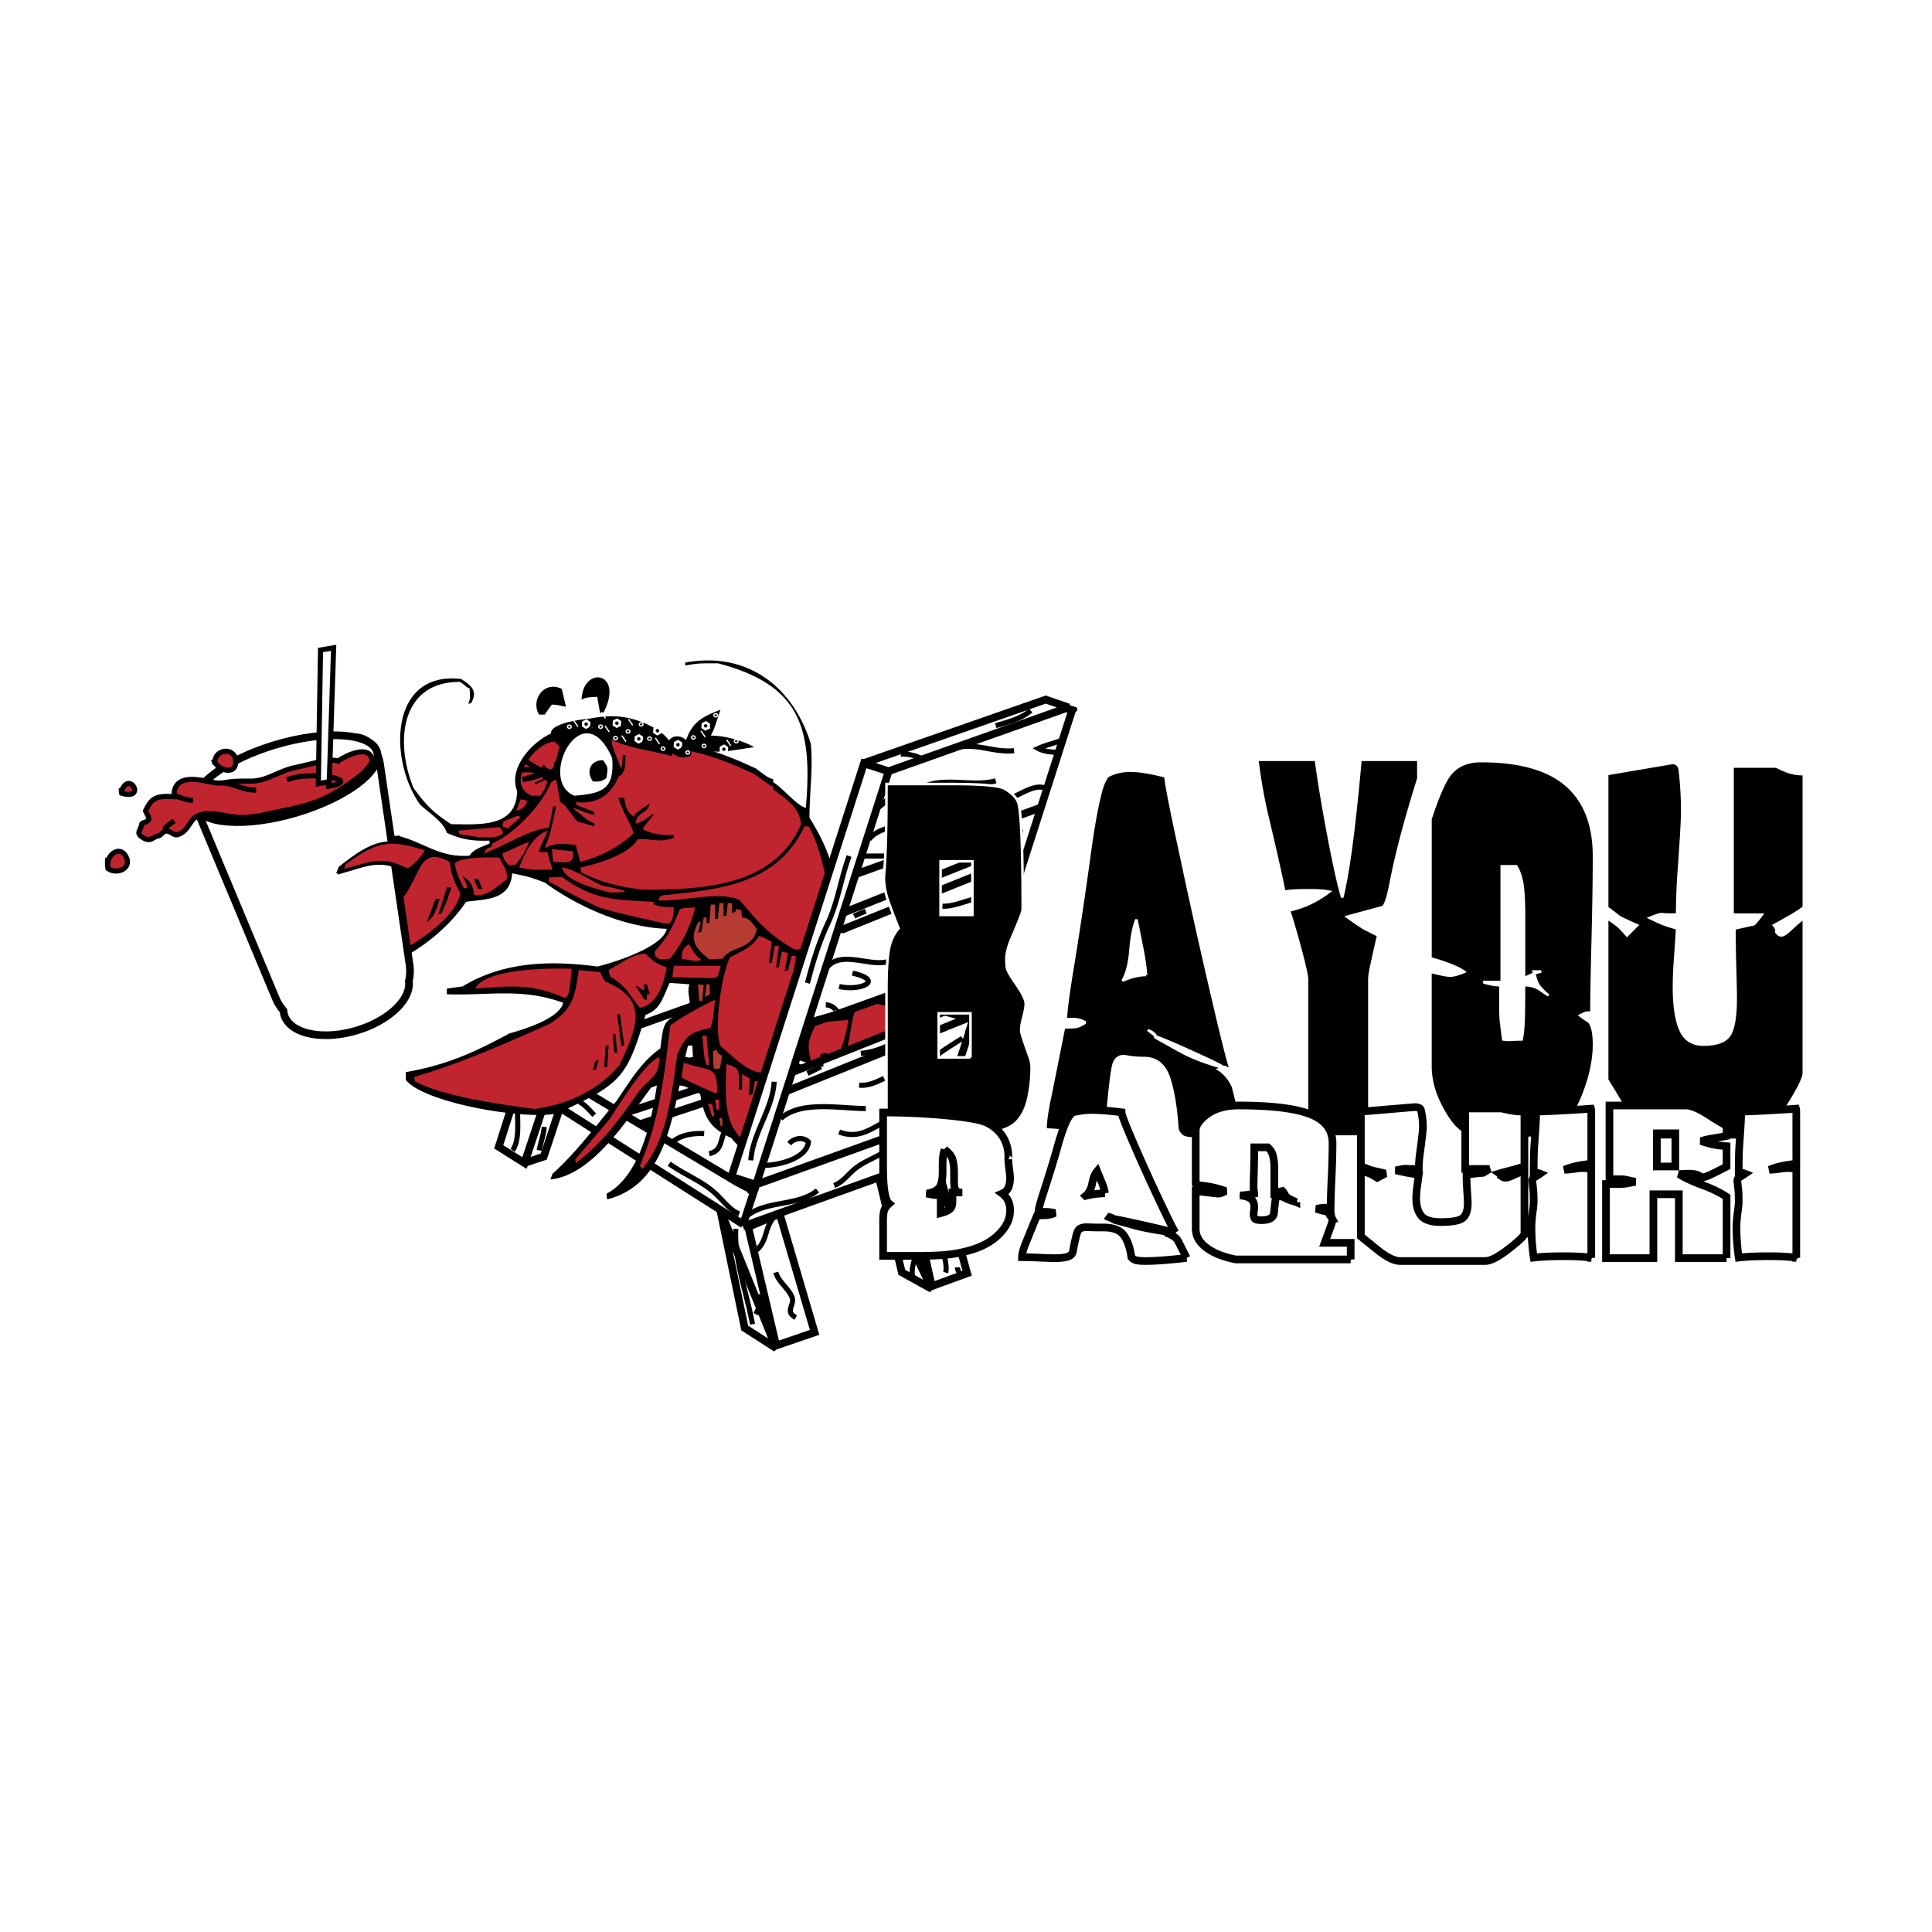 <svg xmlns="http://www.w3.org/2000/svg" width="2500" height="2500" viewBox="0 0 192.756 192.756"><path fill-rule="evenodd" clip-rule="evenodd" fill="#fff" d="M0 0h192.756v192.756H0V0z"/><path fill-rule="evenodd" clip-rule="evenodd" fill="#fff" stroke="#000" stroke-width=".765" stroke-miterlimit="2.613" d="M74.123 122.351l19.928-7.163-19.928 7.163zM52.325 116.032l1.925-.643 1.925-5.795-1.283-1.288-2.567 7.726z"/><path fill-rule="evenodd" clip-rule="evenodd" fill="#fff" stroke="#000" stroke-width=".765" stroke-miterlimit="2.613" d="M52.325 106.374l-2.567 8.049 2.567 1.609 2.567-7.726-2.567-1.932zM87.662 117.327l2.313 9.613 2.973 1.649-5.286-11.262zM61.185 111.427l18.465-6.071 2.313.748-18.318 6.118-2.46-.795zM52.325 106.374l17.966-6.438-17.966 6.438zM72.735 118.151l-21.052-11.777 21.052 11.777z"/><path fill-rule="evenodd" clip-rule="evenodd" fill="#fff" stroke="#000" stroke-width=".765" stroke-miterlimit="2.613" d="M74.141 122.149l1.054-3.204-23.191-13.858-.641 2.575 22.778 14.487zM106.973 70.84l-2.313-.747-14.309 44.638 2.314.748 14.308-44.639z"/><path fill-rule="evenodd" clip-rule="evenodd" fill="#fff" d="M96.92 97.175l-3.596-1.379 4.235-11.128 3.597 1.378-4.236 11.129zM101.678 81.772l-3.596-1.378 4.236-11.128 3.596 1.379-4.236 11.127z"/><path fill-rule="evenodd" clip-rule="evenodd" fill="#fff" stroke="#000" stroke-width=".765" stroke-miterlimit="2.613" d="M83.452 87.906l20.423-7.342-20.423 7.342z"/><path d="M60.58 119.657a4.317 4.317 0 0 1-.072-.557c3.412-1.79 4.533-7.463 5.027-10.803-.205.073-.386.146-.567.207-2.314 3.06-5.798 8.745-10.054 9.169.072-.193.145-.388.217-.569 2.375-2.141 4.34-4.777 6.366-7.246 1.386-2.008 2.435-3.87 4.388-5.262.362-2.951.314-2.637 2.906-4.04.157-.786-.301-1.512 0-2.347-.663-.061-1.326-.096-1.977-.145-.699 1.476-.917 2.673-2.411 3.193-1.869 6.398-2.483 6.895-8.776 9.81-3.231.812-15.432-1.342-15.432-4.052 4.111-.678 6.932-1.899 10.622-3.907 1.362-.388 4.979-1.452 5.376-3.061-4.207-1.512-7.27-.702-11.609-.847v-.568c.518-.072 1.037-.146 1.567-.218 4.027-2.444 8.668-2.625 13.442-1.984 1.7-.398 6.583-1.971 6.932-3.761-4.292-.146-8.861-2.202-12.176-4.621-1.555-.569-1.555-.569-3.255-.919-.157 2.746-2.797 2.576-4.593 2.843-2.05 3.072-5.944 5.988-9.561 6.81.217 2.42.217 2.42.35 9.811-3.207 6.46-19.385 4.295-24.702 1.984v-.279h-.289c-.205-.568-.205-.568-.494-3.133-.566-10.221-.844-12.93-1.133-19.874-2.508-1.597-.386-2.407.072-4.27-1.025-.677-.784-.786-.711-1.838-2.025.146-3.677-.858-5.376-1.282-.557-1.476-.027-2.299.491-3.557 0-2.71 1.399-4.839 4.039-5.613.771-2.129.904-2.492 2.978-2.976.844-1.597.989-1.79 2.688-2.128 1.58-3.896 2.797-1.355 5.667-2.843 1.169.085 2.954.242 3.677 1.561 1.543 0 2.772.291 3.399 2.057 2.086-.762 3.098-.932 4.678.931 2.254-.689 4.882-.242 4.882 2.771-.289.568-.289.568-.289.992.856.847 1.519 2.734.422 3.834.397 2.189.868 3.23-.988 4.548.012.158.048.327.072.496 2.001 1.331 2.905 3.085 3.544 5.468 2.532.702 4.063 2.166 6.932 1.923.398-.653 1.254-.871 1.989-1.209v-.29c-1.688.072-2.881-.133-4.255-.774-.374-1.173-1.893-2.044-2.688-2.843-3.123-4.403-3.074-13.342 4.111-12.507.844.556 1.772 1.113.988 2.418a1.086 1.086 0 0 0-.277.073c.205-.568.205-.568.132-1.561-.277 0-.421-.363-.988-.641-5.883 0-6.486 5.975-4.605 10.584 1.205 1.657 1.953 2.455 3.761 3.616 2.616 0 6.57.436 6.57-3.338-.964-2.468 1.905-5.335 4.039-5.964a10.41 10.41 0 0 0-.145.847c1.049.532 2.17-.484 1.7-1.416 2.291.061 4.316 1.028 6.655 1.488 4.328 0 7.487.895 11.61 2.843 1.133.859 1.133.859 1.7 1.064v.291c.904.52 2.399 2.383 3.254 2.552.688-7.972-.53-12.278-8.776-14.419-1.977 0-1.977 0-3.255.218v-.29c6.064-1.137 10.729 2.286 12.526 8.104.241 2.516-.133 4.742-.133 7.379 2.472 3.932 3.508 7.584 1.555 12.217.337 2.431.181 4.185-.217 6.677h.29c.409-.763.289-.763 1.133-.992v.278c.169 0 .989-.483 1.556-.568.217-.992.217-.992.421-1.354.7 0 .747 0 .856.786.422-.218.917-.847 1.411-.992.048.229.084.473.145.714.567-.218.567-.218 1.338-.146.073.23.145.473.217.714.566-.362.566-.362 1.278-.436.036.291.084.569.145.858 1-.072 1.012-.156 1.121.848h1.278c-.049.375-.097.75-.145 1.137.265.049.518.084.784.145-.024.363-.061.751-.073 1.138 1.363.108 1.013.157.856 1.415.205.146.422.291.639.436 0 .701-.289 1.137-.361 1.561h.421v.278h.29c-.061.254-.096.521-.145.786a1.055 1.055 0 0 0-.277.072c-.036.653-.036 1.367-.855 1.561.012.594.361 1.234.361 1.851-.434.424-.421.363-.507.992l.435.218c.012.206.037.424.072.629-.181.085-.35.193-.507.291.073.568.218.713.146 1.354-.193.06-.386.133-.567.206.073.568.217.713.145 1.209-2.242 1.041-4.798-.641-6.655-1.561-1.133-.29-1.133-.29-4.822-.496-1.459 2.104-3.761 1.996-5.799 1.064-1.965 0-2.411.811-3.75-.932-2.29-1.063-2.736-2.2-3.122-4.402-1.483-.774-1.483-.774-2.049-.848-.955 4.465-1.955 10.041-7.224 11.359zM35.529 91.388c1.229-.339 1.64-3.472 1.832-4.548-.614.145-1.229.29-1.832.423v4.125zm-.29-6.665c.579-.339 1.181-.665 1.772-.992 0-1.028-1.169-2.71-1.917-2.988.049 1.319.084 2.637.145 3.98zm45.029 21.652a4.25 4.25 0 0 1 .205-.072 34.362 34.362 0 0 1-.205-1.138c-.182.049-.35.085-.507.146-.06.23-.133.472-.205.714.229.109.469.229.712.35zm-11.478-.846a1.52 1.52 0 0 1 .35-.073c-.024-.387-.048-.773-.06-1.137h-.435c-.097.363-.193.75-.277 1.137.145.012.277.036.422.073z" fill-rule="evenodd" clip-rule="evenodd"/><path d="M64.113 116.608a5.751 5.751 0 0 1-.278-.29c1.977-4.608 2.448-9.145 3.039-13.995.506-.496 4.039-2.48 4.472-2.553-.217 1.984-.217 1.984-.434 2.77-2.049.461-2.484.751-3.328 2.625-.579 3.799-.904 8.299-3.471 11.443zM57.458 116.04c-.024-.133-.048-.242-.072-.351a585.598 585.598 0 0 1 3.399-3.979c.603-.858 3.484-5.746 5.027-6.254-.156 2.057-.663 1.826-2.049 3.411-1.941 2.782-3.581 5.093-6.305 7.173z" fill-rule="evenodd" clip-rule="evenodd" fill="#c0252f"/><path d="M92.576 115.399c.073-.242.145-.484.217-.714l.639-.072c.217.362.217.362.145.714-.338.011-.676.048-1.001.072z" fill-rule="evenodd" clip-rule="evenodd" fill="#b63c33"/><path d="M90.888 114.903c-2.942-1.561-4.642-2.25-7.8-2.057.217-1.572.217-1.572.289-1.282.362.085.748.182 1.134.278v-.278a64.887 64.887 0 0 1-.711-.217c-.06-.122-.096-.243-.145-.352.615-.242 1.217-.484 1.845-.714v-.278c-.759.278-1.519.568-2.266.848v-.424c.506-.29 1.037-.569 1.555-.847v-.29c-.7.218-1.411.786-1.7.847-.495-1.561-.771-1.984-.844-2.831 1.194-.979 1.592-1.669 2.339-2.987.76-3.496.157-4.924 4.039-3.907 2.689 1.62 5.45 4.585 4.244 8.237-1.929.303-3.966 1.137-5.666 1.354v.278c1.603-.193 3.207-.374 4.81-.568.348 1.453 1.204 5.19-1.123 5.19zM78.133 114.335c-.337-.072-.663-.146-.989-.219.145-.338.289-.664.422-.991.519.085 1.037.181 1.567.29v-.29c-.35-.061-.675-.097-1-.145l.217-.847c.784-.073.784-.073 1.628.145-.061-.133-.097-.242-.146-.363-.374-.072-.759-.133-1.133-.205.048-.241.084-.484.145-.714h1.423v-.29c-.386-.049-.772-.098-1.134-.134.037-.29.084-.568.132-.858h.855v-.278c-.24-.061-.481-.097-.711-.145.048-.484.084-.956.146-1.415.506-.073 1.036-.146 1.555-.219 2.653 3.411 1.243 6.678-2.977 6.678z" fill-rule="evenodd" clip-rule="evenodd" fill="#c0252f"/><path d="M74.601 114.057c-2.652-1.621-2.182-5.335-2.134-7.887 1.591.387 1.157.895 1.277 2.552h.29v-1.561c.252.146.506.279.771.424l-.072 1.706c.121-.061.229-.098.362-.146.072-.424.145-.848.205-1.27h.434v1.705c.108-.061.218-.109.35-.146.012-.483.048-.955.072-1.427h.422c.048.229.085.472.145.713H77v-.846a11.8 11.8 0 0 1 1.001-.291v.859h.277c.049-.46.084-.92.145-1.355.145-.024.277-.061.421-.072-.24 2.276-1.145 7.042-4.243 7.042z" fill-rule="evenodd" clip-rule="evenodd" fill="#c0252f"/><path d="M93.143 113.984c.048-.243.096-.484.145-.714.289.035.566.084.855.145-.072.133-.145.278-.217.424a8.961 8.961 0 0 0-.783.145zM93.288 112.702v-1.138c.373.085.747.182 1.133.278-.06.158-.097.327-.146.509a13.74 13.74 0 0 0-.987.351zM71.9 112.352c-.048-.279-.096-.533-.132-.787h.277c.012.23.048.472.073.714a.692.692 0 0 0-.218.073z" fill-rule="evenodd" clip-rule="evenodd" fill="#b63c33"/><path d="M71.057 111.419c-.145-.423-.277-.847-.422-1.281h.422l.216 1.137-.216.144z" fill-rule="evenodd" clip-rule="evenodd" fill="#c0252f"/><path d="M93.143 110.996a75.312 75.312 0 0 1-.132-1.561c.421-.217.421-.217.988-.29-.145.363-.566.641-.638.992l1.061.145c-.231.581-.797.654-1.279.714z" fill-rule="evenodd" clip-rule="evenodd" fill="#b63c33"/><path d="M53.359 110.645c-3.544-.483-9.138-1.245-11.959-2.769-.024-.146-.061-.291-.072-.436 4.665-1.343 9.09-3.327 13.586-5.323 2.387-1.597 2.411-2.745 2.833-5.335.711.073 1.411.146 2.122.218.157.304.326.605.495.92 4.436 1.778 3.182 4.646 1.422 8.383-2.219 2.564-5.16 3.858-8.427 4.342zM71.479 110.706c-.048-.339-.097-.665-.133-.992h.422v.992h-.289zM71.346 109.073c-3.122-1.416-3.122-1.416-3.339-1.633.072-.484.145-.944.217-1.416 2.845.968 3.327.229 3.327 2.987a1.094 1.094 0 0 0-.205.062z" fill-rule="evenodd" clip-rule="evenodd" fill="#c0252f"/><path d="M93.998 108.444v-.859c.253.049.506.085.784.145v.279c-.278.144-.531.289-.784.435z" fill-rule="evenodd" clip-rule="evenodd" fill="#b63c33"/><path d="M79.833 107.513c-.096-.024-.192-.061-.276-.072v-.569c.397.146.795.29 1.205.436-.494.205-.494.205-.929.205zM76.011 107.307v-.29c-1.555-.073-3.002-1.767-4.111-2.625-.699-1.67.061-7.137.929-8.879 1.097-.568 2.267-1.028 2.905-2.141.699.217.989.508 1.266.568-.097.714-.193 1.427-.277 2.141H77c.085-.568.193-1.137.29-1.705h.422c-.097.701-.193 1.415-.278 2.128h.278c.084-.533.181-1.053.289-1.561.205.036.422.085.627.133-.121.617-.241 1.222-.35 1.852.108-.062.229-.097.35-.146.12-.483.229-.943.362-1.415h.421c-.096.654-.192 1.319-.277 1.984h.277c.146-.665.29-1.33.422-1.984h.856c-.097.472-.205.932-.29 1.415h.29c.205-.701.205-.701.277-1.705.289-.048.566-.097.856-.133-.277 4.609-.868 8.02-4.111 11.721-.421.278-1.411.424-1.7.642z" fill-rule="evenodd" clip-rule="evenodd" fill="#c0252f"/><path d="M93.998 107.161c.037-.314.084-.629.145-.931.699 0 .699 0 1.061.218a1.63 1.63 0 0 0-.073.351c-.566.29-.566.29-1.133.362z" fill-rule="evenodd" clip-rule="evenodd" fill="#b63c33"/><path d="M81.111 106.799c-.519-2.492-.712-2.528.29-4.609.843-.218.843-.218 3.255-.435-.253 1.343-.82 4.379-2.412 4.838a52.88 52.88 0 0 1 .278-1.561c-.205.037-.422.085-.627.133-.567 1.573-.567 1.573-.784 1.634z" fill-rule="evenodd" clip-rule="evenodd" fill="#c0252f"/><path d="M59.158 106.738c.072-.29.145-.568.217-.858.108-.061.229-.098.35-.146-.096.326-.192.653-.277 1.004h-.29z" fill-rule="evenodd" clip-rule="evenodd"/><path d="M71.479 106.665a1.438 1.438 0 0 0-.277-.072 40.488 40.488 0 0 1-.072-1.705c.108-.061.229-.097.35-.146.217.423.217.423.566.568-.072.424-.145.859-.205 1.282a1.887 1.887 0 0 0-.362.073z" fill-rule="evenodd" clip-rule="evenodd" fill="#b63c33"/><path d="M60.291 106.448c.048-.714.084-1.416.144-2.129h.29a60.696 60.696 0 0 0-.145 2.129h-.289z" fill-rule="evenodd" clip-rule="evenodd"/><path d="M70.49 106.23c-.217-.63-.217-.63-.421-2.903h.421c.085.992.181 1.983.29 2.976a6.077 6.077 0 0 1-.29-.073z" fill-rule="evenodd" clip-rule="evenodd" fill="#c0252f"/><path d="M93.854 105.734c-.096-.424-.193-.847-.277-1.271.421-.036.844-.061 1.265-.072.025.205.049.424.073.641-.495.497-.495.497-1.061.702z" fill-rule="evenodd" clip-rule="evenodd" fill="#b63c33"/><path d="M61.292 105.032a51.922 51.922 0 0 1-.145-1.851h.277c.048.605.084 1.222.145 1.851h-.277zM61.991 104.319a244.444 244.444 0 0 0-.422-3.133h.29c.133 1.04.277 2.08.422 3.133h-.29z" fill-rule="evenodd" clip-rule="evenodd"/><path d="M93.143 104.028a16.5 16.5 0 0 1-.06-.701c.349-.218.349-.218 1.338-.436-.362.69-.555 1.005-1.278 1.137zM92.443 102.687c-.217-.218-.217-.218-.29-.642.47-.146.941-.29 1.423-.423-.145.289-.289.604-.434.918-.241.049-.47.086-.699.147zM91.732 101.827c-.217-.205-.217-.205-.217-.774.784-.496.784-.496 1.351-.568-.254.653-.616.895-1.134 1.342zM82.521 101.187c.072-.605.229-1.102.855-1.271v.847h.277c.193-.424.374-.847.567-1.271h.434c.012.509.036 1.028.072 1.561-.746.036-1.481.085-2.205.134zM90.744 100.98c-.072-.072-.146-.145-.217-.218.181-.979.181-.883 1.061-1.137-.158.557-.338 1.065-.844 1.355z" fill-rule="evenodd" clip-rule="evenodd" fill="#b63c33"/><path d="M63.835 100.557c-1.217-1.584-1.386-2.189-2.978-3.133a9.965 9.965 0 0 1-.132-.642c1.084-.567 2.399-1.632 3.677-1.632.627.629 1.121 1.065 2.122 1.355-.314 1.644-.893 3.689-2.689 4.052z" fill-rule="evenodd" clip-rule="evenodd" fill="#c0252f"/><path d="M89.755 100.267l-.217-.218c.169-.896.169-.896.917-1.125-.098.388-.23 1.161-.7 1.343zM69.779 99.916a75.31 75.31 0 0 1-.133-1.706c.181.012.361.036.567.072a30.322 30.322 0 0 0-.145 1.561 1.135 1.135 0 0 0-.289.073z" fill-rule="evenodd" clip-rule="evenodd" fill="#b63c33"/><path d="M64.257 99.698c-.277-.448-.566-.907-.844-1.343.494.133.567.424.844.424v-.569h.289c.085.327.181.653.278.992h-.278v.568c-.108-.024-.205-.06-.289-.072z" fill-rule="evenodd" clip-rule="evenodd"/><path d="M88.621 99.698c-.144-.023-.289-.061-.434-.072.217-.847.084-.992.856-1.138-.061.399-.097.799-.145 1.21h-.277z" fill-rule="evenodd" clip-rule="evenodd" fill="#b63c33"/><path d="M56.324 99.554c-3.375-1.465-5.34-1.175-8.909-.92 1-2.008 7.39-2.057 9.62-1.984-.205 2.274-.205 2.274-.494 2.843a1.285 1.285 0 0 0-.217.061z" fill-rule="evenodd" clip-rule="evenodd" fill="#c0252f"/><path d="M85.499 99.626c.048-.483.084-.943.145-1.416h.421c.013.363.048.75.073 1.137-.217.086-.422.181-.639.279zM70.345 99.492c.048-.435.084-.858.145-1.282h.29c.012.327.036.653.06.992a4.239 4.239 0 0 0-.495.29zM86.922 99.492c.084-.435.181-.858.277-1.282h.421c-.048.399-.096.799-.132 1.21a4.2 4.2 0 0 0-.566.072z" fill-rule="evenodd" clip-rule="evenodd" fill="#b63c33"/><path d="M70.213 97.569c-1.049-.024-2.086-.061-3.123-.073.048-.387.084-.762.145-1.137H71.9c-.289 1.428-.361 1.21-1.687 1.21zM36.794 96.215a39.415 39.415 0 0 1-.061-1.138c1.797-1.802 2.616-3.036 3.388-5.395 1.917-2.407 1.676-5.384 4.75-3.678.169 1.258.362 1.827 1.061 3.109-.554 2.989-6.329 6.352-9.138 7.102zM69.212 95.864l-1.206-.217c0-.63.156-1.258.784-1.416.217.569.784 1.282 1.133 1.487-.144.146-.144.146-.711.146zM65.812 95.718a4.951 4.951 0 0 0-.422-.277c-.024-.17-.06-.339-.072-.496 1.338-1.512 1.784-2.407 2.484-4.197.277-.146.277-.146 1.555-.218-.482 1.924-1.23 3.448-2.483 5.118-.351.022-.7.046-1.062.07z" fill-rule="evenodd" clip-rule="evenodd" fill="#c0252f"/><path d="M70.779 95.718c-1.664-1.318-1.929-2.02-1.133-3.689.084-.037.181-.06.277-.072-.097.363-.193.75-.277 1.137.108-.061.217-.097.35-.146.073-.483.145-.956.217-1.416h.277v.569h.29c.036-.629.084-1.233.133-1.851h.434v1.415h.277c.048-.521.084-1.04.145-1.561h.422v1.283h.277c.048-.424.096-.859.145-1.283h.422v.992c.362-.133.362-.133.434-.424.156.049.326.085.494.146.012.229.036.471.073.713.735.049.916.484 1.482 1.138-.398 2.152-2.773 1.718-3.399 2.976l-1.34.073z" fill-rule="evenodd" clip-rule="evenodd" fill="#b63c33"/><path d="M79.266 94.727c-2.543-1.452-3.58-2.673-5.449-4.899-1.893-1.016-5.835.169-8.138 0 .132-.363.132-.363.422-.496 5.69-.605 11.392-1.053 14.166-6.883h.421c1.652 2.866 3.907 12.278-1.422 12.278zM66.523 92.174c-5.1-1.137-5.1-1.137-6.932-1.705-3.544-1.706-4.256-2.274-4.822-2.492v-.423c.422-.036.856-.06 1.278-.073 3.158 2.298 5.136 2.286 9.138 2.492.013.084.037.182.061.278.711.218.711.218 1.989.278-.061.388 0 1.645-.712 1.645z" fill-rule="evenodd" clip-rule="evenodd" fill="#c0252f"/><path d="M42.605 91.957c.277-.762.567-1.524.844-2.274h.434c-.326.834-.47 1.802-1.278 2.274zM43.738 91.243c.277-.908.567-1.803.844-2.698h.434c-.494 1.561-.494 1.561-1 2.625a9.028 9.028 0 0 0-.278.073z" fill-rule="evenodd" clip-rule="evenodd"/><path d="M47.56 89.332a1.312 1.312 0 0 0-.277-.073c-.06-.956-.47-1.464-1.133-1.851.494.992.494.992.422 1.209h-.289c-.518-1.04-.759-1.523-.917-2.479.627-.616 3.388-.641 4.46-.568.338.689.784 1.258.784 2.129-.952.701-1.857 1.633-3.05 1.633zM60.857 89.042c-1.423-.387-4.34-1.052-4.81-2.48 1.061.036 2.772 1.233 3.966 1.766 2.183.484 3.521.714.844.714z" fill-rule="evenodd" clip-rule="evenodd" fill="#c0252f"/><path d="M64.113 88.763c-2.363-.29-4.1-.713-6.088-1.706-.048-.169-.097-.338-.132-.496 1.64-.351 4.882-1.294 5.726-2.831 1.326-.121 2.134.411 3.617-.145v-.291c-1.146.084-2.242-.109-3.122-.568.433-.774 1.072-1.271 1.133-1.561-.627.375-1.146.895-1.833.992.084-1.161 1.218-.955 1.411-1.984-1.483.992-1.483.992-1.556 1.282-.759-.29-.917-1.258-.989-1.851h-.566c.181 1.028 1.483 2.976 1.483 3.557-1.736 1.56-3.159 2.201-5.304 2.842-.217-1.004-.362-1.137-.435-1.706-1.64-.145-1.784-.217-3.11.279.494-1.137.494-1.137 1.133-4.125h-.29c-.132.713-.277 1.427-.422 2.141-1.892.109-4.545 1.887-6.498 2.552.266-.544.302-.448.844-.713v-.278c2.207-.956 4.979-3.871 5.872-6.108.157-.097.325-.206.494-.291.145.763.278 1.512.422 2.274.542.206 1.108 1.319 1.699 1.923.567.157 1.134.327 1.7.496v-.291c-.832-.303-1.447-1.028-2.122-1.488.145-.145.712.291 2.122.641v-.291c-.59-.229-1.193-.472-1.772-.702-.024-.097-.048-.205-.073-.29 2.11.254 3.532-.738 4.256-2.552.76-.291.675-1.561.699-2.129h-.277c-.072 1.137-.072 1.137-.217 1.27-.253-.847-1.024-2.359-.916-3.048.711.145.711.145 2.543.847 4.569 0 7.583.858 11.754 2.843 1.567 1.137 1.567 1.137 1.844 1.209v.291c1.133.847 2.761 1.839 2.761 3.544-2.759 6.244-10.017 6.462-15.791 6.462z" fill-rule="evenodd" clip-rule="evenodd" fill="#c0252f"/><path d="M47.705 88.69c-.145-.339-.289-.665-.422-.992h.422c.145.327.277.653.422.992h-.422z" fill-rule="evenodd" clip-rule="evenodd"/><path d="M53.069 86.767a46.869 46.869 0 0 0-1.265-.206c.554-1.512 1.362-3.146 2.82-3.689-.205.714-.771 1.561-.844 2.129h.844c.217 1.137.506 1.416.434 1.766h-1.989zM50.815 86.344c-.495-.484-.495-.484-.7-1.198 1.254-.496 2.242-1.064 2.676-1.137-.494 1.137-.494 1.137-1.35 2.274-.204.012-.409.049-.626.061zM55.191 86.005c-.048-.436-.096-.859-.132-1.282.7.073 1.411.145 2.122.206.12 1.488-.808 1.028-1.99 1.076zM47.705 83.513c-.627-.097-1.229-.194-1.844-.278-.061-.133-.096-.242-.145-.363 1.362-.121 2.737-.242 4.111-.351.29.278.29.278.35.641-.76.545-1.604.351-2.472.351zM50.682 82.667a14.206 14.206 0 0 1-.566-.218c.037-.169.084-.339.133-.496.47-.206.928-.387 1.41-.568.084.037.181.084.278.145-.422.362-.845.749-1.255 1.137zM51.515 80.888c.144-.387.29-.774.422-1.137.229.037.47.085.711.145-.386.69-.374.762-1.133.992zM53.069 79.388c-2.785-1.052.253-5.395 2.266-5.395l.495.496c-.133.508-.277 1.04-.422 1.561-1.206.061-1.29.145-1.556 1.282.494.496.494.496.771.568-.205.714-.205.714-.699 1.488h-.855z" fill-rule="evenodd" clip-rule="evenodd" fill="#c0252f"/><path d="M57.325 79.388c-3.785-1.416.772-10.5 3.75-3.762.277 3.133-1.025 3.545-3.75 3.762z" fill-rule="evenodd" clip-rule="evenodd" fill="#fff"/><path d="M59.158 77.973c-.736-1.028-.241-2.129 1-2.129.507.69.507.677.35 1.778-.567.411-.784.351-1.35.351zM21.652 76.268l-.217-.218c.012-.424.036-.847.073-1.27.711.169 1.206.157 1.206 1.27-.217.218-.217.218-1.062.218zM25.185 73.279c-.893-.895-.061-1.621.928-1.488.277.569.277.569.277 1.137-.506.364-.651.351-1.205.351zM53.781 71.296c-.868-1.451.506-3.436 2.267-2.564.145.593.277 1.186.422 1.778-.566-.072-.711-.206-1.411-.206a28.66 28.66 0 0 0-.711.992h-.567zM59.869 71.15c-.096-.556-.193-1.088-.277-1.632-1.133.072-1.133.072-1.567.29.132-3.447 4.292-2.794 2.194 1.271-.121.011-.242.047-.35.071zM15.275 71.005c-1.506-.435-1.591-1.306-1.061-2.625 2.918-2.927 4.738 2.625 1.061 2.625z" fill-rule="evenodd" clip-rule="evenodd"/><path fill-rule="evenodd" clip-rule="evenodd" fill="#fff" d="M40.967 83.379h-4.283V81.15h4.283v2.229z"/><path fill-rule="evenodd" clip-rule="evenodd" fill="#fff" d="M39.54 83.379H27.165v-21.97H39.54v21.97zM40.492 110.763H29.068v-9.871h11.424v9.871z"/><path fill-rule="evenodd" clip-rule="evenodd" fill="#fff" d="M32.75 117.351H3.67V58.479h29.08v58.872z"/><path d="M34.872 73.646l-13.651 4.029c-1.405.415-1.963 2.169-1.241 3.899l7.536 18.031c.191.457.455.87.765 1.227.011.141.034.279.074.415.551 1.881 3.768 2.587 7.185 1.579 3.242-.957 5.497-3.113 5.25-4.938a4.394 4.394 0 0 0 .07-1.643l-2.938-19.987c-.273-1.852-1.645-3.027-3.05-2.612z" fill-rule="evenodd" clip-rule="evenodd" fill="#fff" stroke="#000" stroke-width=".765" stroke-miterlimit="2.613"/><path d="M94.843 102.735c-2.289-2.746-7.663 2.268-9.864 3.138-2.295.909-8.156 1.066-7.375 5.197 3.132.906 6.952-.807 9.721-2.209 1.425-.722 2.242-2.078 3.311-1.052.499.478.748 1.613 1.197 2.201 1.673 2.191 1.981.052 2.574-1.754.392-1.192 1.415-4.515.291-5.521h.145z" fill-rule="evenodd" clip-rule="evenodd" fill="#fff"/><path d="M37.615 75.012c.551 1.881-3.068 4.605-8.083 6.085-5.016 1.48-9.528 1.156-10.079-.725-.551-1.88 3.068-4.604 8.083-6.085 5.015-1.48 9.527-1.155 10.079.725z" fill-rule="evenodd" clip-rule="evenodd" fill="#fff" stroke="#000" stroke-width=".765" stroke-miterlimit="2.613"/><path d="M33.684 87.13c.072-.206.145-.387.217-.568 3.375-2.661 4.714-3.146 8.849-1.694-.217.544-1.458 2.069-1.989 2.189-2.809-1.608-4.051-.762-7.077.073z" fill-rule="evenodd" clip-rule="evenodd" stroke="#000" stroke-width=".254" stroke-miterlimit="2.613"/><path d="M34.319 86.686c.064-.168.128-.316.193-.464 3.004-2.173 4.194-2.569 7.874-1.383-.193.445-1.298 1.689-1.771 1.788-2.498-1.315-3.603-.624-6.296.059z" fill-rule="evenodd" clip-rule="evenodd" fill="#c0252f"/><path d="M58.706 71.984c-1.437 0-2.274-.006-3.309 1.011l3.309-1.011zM57.986 72.851l-.007.002a.763.763 0 0 0 .007.142v-.144z" fill-rule="evenodd" clip-rule="evenodd"/><path d="M70.912 73.39c.429-.729.637-1.69.975-2.577-1.938.729-2.814 1.295-3.431 3.009-.501-.423-1.236-.536-1.725.044-.854-1.228-2.979-2.004-3.981-2.221-1.436-.31-2.731-.183-4.026.072-1.406.117-5.013.72-3.295 2.111.407.329.668.307.898.142.05.053.109.106.181.161.379-.546.795-1.134 1.471-1.279l.001-.068c.373-.091.739-.109 1.106-.195l.033.018.17.135c2.2 1.854 5.191 1.959 7.736 2.702a1.87 1.87 0 0 0 .059-.302c.488.399 1.065.575 1.812.282.128-.294.13-.591.051-.862.076-.003.144-.014.215-.022.559.297 1.672.427 2.093.444 1.339.057 2.664-.274 3.985-.434-.878-.55-2.775-1.154-4.328-1.16z" fill-rule="evenodd" clip-rule="evenodd"/><path d="M37.141 76.26c.142-2.177-2.487-.987-3.407-.325-.684-.333-3.282.446-4.2.625-1.724.336-2.826 1.354-4.447 1.372-.716.008-1.462-.031-2.21.08-1.13.167-1.04.166-2.085-.042-1.348-.269-3.499-.646-3.431 1.512-1.796-.106-2.224.125-2.836 1.398-.046.095.382.594.314.859-.076.299-.68.33-.697.458-.098.722-.696.902.184 1.409.747.43.92-.139 1.486-.208.212-.026.428-.434.724-.478.486-.073.776.485 1.191.353 1.323-.42 1.044-1.789 2.555-2.054 1.203-.211 2.737.409 4.088.342 1.306-.065 2.496-.401 3.747-.646 2.578-.505 4.291-1.014 6.513-2.563.897-.625 2.073-1.381 2.513-2.431v.339h-.002z" fill-rule="evenodd" clip-rule="evenodd" fill="#c0252f" stroke="#000" stroke-width=".51" stroke-miterlimit="2.613"/><path d="M17.214 79.336c.692.168 1.306.523 2.044.513m3.066-1.709c1.146.062 1.992.747 3.236.683m-9.197 3.931c.336-.351.63-.599 1.021-.854m15.136-3.409c4.289-.677-1.905-1.651-3.895-.673" fill="none" stroke="#000" stroke-width=".51" stroke-miterlimit="2.613"/><path d="M10.743 85.831c-.048.255-.007.578.029.825.895.632 2.4-.011 1.809-1.171-.607-1.189-1.917-.237-1.838.859v-.513zM12.105 78.652c.028.17-.019.317.026.487 2.541.755.725-2.396-.026-.146v-.341zM21.302 75.747c.318 1.135 2.294 1.705 2.217.17-.075-1.475-2.315-1.183-2.047.343l-.17-.513z" fill-rule="evenodd" clip-rule="evenodd" fill="#c0252f" stroke="#000" stroke-width=".51" stroke-miterlimit="2.613"/><path d="M54.448 77.096c-.699.315-1.562.587-2.3.679l2.3-.679z" fill-rule="evenodd" clip-rule="evenodd" fill="#fff" stroke="#000" stroke-width=".51" stroke-miterlimit="2.613"/><path d="M55.26 75.874c.284 2.073-2.266-.232-.135.136l.135-.136z" fill-rule="evenodd" clip-rule="evenodd" fill="#c0252f"/><path d="M53.366 78.182c.463-.196.912-.441 1.354-.679" fill="none" stroke="#000" stroke-width=".191" stroke-miterlimit="2.613"/><path d="M52.503 75.976c.549.391 1.186.757 1.753 1.008m-2.259-.157c.96-.132 1.85.139 2.737.343" fill="none" stroke="#000" stroke-width=".51" stroke-miterlimit="2.613"/><path fill-rule="evenodd" clip-rule="evenodd" fill="#fff" stroke="#000" stroke-width=".51" stroke-miterlimit="2.613" d="M31.76 78.196l.218-13.344 1.309-.219-.436 13.345-1.091.218z"/><path fill-rule="evenodd" clip-rule="evenodd" fill="#fff" stroke="#000" stroke-width=".765" stroke-miterlimit="2.613" d="M86.194 76.129l18.134-6.331 2.272.779-17.99 6.381-2.416-.829zM81.646 92.057l17.743-7.052 2.304.621-17.596 7.091-2.451-.66z"/><path fill-rule="evenodd" clip-rule="evenodd" fill="#fff" d="M89.9 98.999l-9.153 2.619-1.224-4.306 9.153-2.618 1.224 4.305z"/><path fill-rule="evenodd" clip-rule="evenodd" fill="#fff" stroke="#000" stroke-width=".765" stroke-miterlimit="2.613" d="M79.044 102.795l19.929-7.164-19.929 7.164z"/><path fill-rule="evenodd" clip-rule="evenodd" fill="#fff" d="M92.184 112.119l-3.596-1.378 3.346-8.794 3.597 1.378-3.347 8.794z"/><path fill-rule="evenodd" clip-rule="evenodd" fill="#fff" d="M94 111.663l-16.405 5.82-2.123-6.025 16.404-5.82L94 111.663z"/><path fill-rule="evenodd" clip-rule="evenodd" fill="#fff" stroke="#000" stroke-width=".765" stroke-miterlimit="2.613" d="M76.181 108.107l18.059-7.174 2.344.63-17.909 7.217-2.494-.673z"/><path fill-rule="evenodd" clip-rule="evenodd" fill="#fff" d="M84.79 114.925l-9.153 2.619-1.223-4.307 9.153-2.618 1.223 4.306z"/><path fill-rule="evenodd" clip-rule="evenodd" fill="#fff" stroke="#000" stroke-width=".765" stroke-miterlimit="2.613" d="M73.935 118.72l19.928-7.162-19.928 7.162zM88.654 76.958l-2.46-.794-13.22 41.242 2.46.794 13.22-41.242z"/><path fill="none" stroke="#000" stroke-width=".51" stroke-miterlimit="2.613" d="M96.545 103.159l-2.8 8.392"/><path fill="none" stroke="#fff" stroke-width=".765" stroke-miterlimit="2.613" d="M95.918 102.882l-2.737 8.172"/><path d="M95.203 102.851c-.167-.037-.62-.266-.653.039-.041.376.544.213.675.03-.014-.086-.054-.041-.099-.069h.077zM97.695 101.234c-.154.128-.137.413-.146.609.328.02.353-.454.146-.609z" fill-rule="evenodd" clip-rule="evenodd" fill="#fff"/><path d="M94.013 111.243c-.251.129-.673.668-.116.657.406-.009.384-.507.078-.657h.038z" fill-rule="evenodd" clip-rule="evenodd"/><path d="M73.263 118.274c.464.21.86.42 1.318.649-.411 1.041-1.085-.205-1.192-.587l-.126-.062z" fill-rule="evenodd" clip-rule="evenodd" fill="#fff"/><path d="M75.511 118.432a1.189 1.189 0 0 0-.119.417" fill="none" stroke="#000" stroke-width=".51" stroke-miterlimit="2.613"/><path d="M86.033 75.147c-.299.298-.323 1.897-.933 1.724-.379-.108-.357-.855-.248-1.124.215-.533.665-.611 1.181-.6zM107.402 70.003c.033.33.098.646.076.992.861.057.355-.645-.01-.925l-.066-.067zM102.941 85.368c-.193.076-.283.226-.256.458.301-.006.295-.023.312-.313-.094.008-.082-.038-.123-.078l.067-.067z" fill-rule="evenodd" clip-rule="evenodd" fill="#fff"/><path fill-rule="evenodd" clip-rule="evenodd" fill="#fff" stroke="#000" stroke-width=".765" stroke-miterlimit="2.613" d="M77.439 134.245l-2.788-11.832 3.137-1.314 3.485 11.832-3.834 1.314zM71.863 120.732l2.439 11.763 3.137 2.018-5.576-13.781zM92.963 128.321l-2.566-11.59 2.887-1.288 3.209 11.591-3.53 1.287z"/><path d="M57.32 73.275c-.67-.781-1.571.376-.936.65.421.182.916-.372.936-.693v.043z" fill-rule="evenodd" clip-rule="evenodd"/><path fill-rule="evenodd" clip-rule="evenodd" stroke="#fff" stroke-width=".254" stroke-miterlimit="2.613" d="M64.013 73.904l-.301.149-.279-.187.022-.335.301-.15.279.187-.022.336zM67.918 74.487l-.3.149-.279-.187.022-.335.301-.149.278.186-.022.336zM58.759 72.434l-.301.149-.279-.187.022-.335.3-.149.279.186-.021.336zM61.828 72.341l-.301.149-.279-.187.022-.336.3-.149.279.187-.021.336zM65.873 73.087l-.301.149-.279-.186.022-.336.3-.149.279.186-.021.336zM70.687 72.606l-.3.15-.28-.187.022-.336.301-.149.278.187-.021.335zM72.5 74.939l-.3.149-.279-.186.022-.336.301-.149.278.187-.022.335z"/><path d="M60.107 72.504c0 .09-.083.164-.186.164s-.186-.073-.186-.164c0-.09.083-.163.186-.163s.186.073.186.163zM62.85 72.971c0 .09-.083.163-.186.163s-.186-.073-.186-.163.083-.164.186-.164.186.073.186.164zM64.989 73.693c0 .091-.083.164-.186.164s-.186-.073-.186-.164c0-.09.083-.163.186-.163s.186.074.186.163zM66.338 74.697c0 .09-.083.163-.186.163s-.186-.073-.186-.163c0-.09.083-.164.186-.164s.186.074.186.164zM64.152 72.271c0 .091-.083.163-.186.163s-.186-.072-.186-.163c0-.09.083-.163.186-.163.103-.001.186.073.186.163zM68.802 75.07c0 .09-.083.163-.186.163s-.186-.073-.186-.163c0-.09.083-.163.186-.163s.186.073.186.163zM69.36 73.577c0 .09-.083.163-.186.163-.102 0-.186-.073-.186-.163 0-.09.083-.163.186-.163s.186.073.186.163zM71.592 71.36c0 .09-.083.164-.186.164s-.186-.073-.186-.164c0-.09.083-.163.186-.163s.186.074.186.163zM70.43 74.417c0 .09-.083.164-.187.164-.103 0-.186-.073-.186-.164 0-.09.083-.163.186-.163.104 0 .187.073.187.163zM73.638 73.951c0 .09-.083.163-.186.163s-.186-.073-.186-.163.083-.164.186-.164.186.073.186.164zM61.595 73.647c0 .09-.083.164-.186.164s-.186-.073-.186-.164c0-.09.083-.163.186-.163s.186.073.186.163zM56.992 72.504c0 .09-.083.164-.186.164-.104 0-.187-.073-.187-.164 0-.09.083-.163.187-.163.103 0 .186.073.186.163zM62.711 71.758l.418.606-.418-.606zM65.385 73.624l.418.606-.418-.606zM69.941 72.924l.419.606-.419-.606zM62.037 73.39l.418.607-.418-.607zM72.499 73.811l.418.606-.418-.606zM60.363 72.411l.418.606-.418-.606zM57.248 71.897l.418.607-.418-.607zM59.991 71.058l.419.606-.419-.606z" fill-rule="evenodd" clip-rule="evenodd" stroke="#fff" stroke-width=".127" stroke-miterlimit="2.613"/><path d="M94.897 110.179c-.178.143-.289.353-.246.588.546.332.787-.882.289-.715l-.043.127z" fill-rule="evenodd" clip-rule="evenodd" fill="#fff"/><path d="M86.713 83.739c1.314-1.72 4.662-1.15 6.483-2.169m11.306-2.836c-1.422-.841-3.281 1.187-4.822 1.168m-4.156-5.338c2.003-.419 3.726.548 5.652.333m-8.81 3.504c2.199-.836 4.753.119 6.982-.5m-10.64 1.667c-.363.446-.841.843-1.33 1.168m-5.153 16.182c1.458-2.572 4.917-.065 6.815-1.168m4.988 1.501c1.185-.823 2.632-2.279 4.156-2.501m2.328-4.838c-1.826-1.442-4.545.591-6.484.5m1.496 2.002c-1.758-.096-3.164 1.202-4.821 1.168m-.997-4.004a33.04 33.04 0 0 0 3.325-.667m-1.33-13.346a4.53 4.53 0 0 0-1.829-.333m12.966-4.338c-.928.79-2.25 1.152-3.49 1.502m-24.437 43.373c.163-2.671 2.182-5.126 2.327-7.841m7.481-22.521c-.832 2.251-1.097 4.496-2.125 6.719-.955 2.067-1.473 3.805-2.032 5.96m4.655-6.673c.392-.2.762-.359 1.164-.5m12.967-6.006c-.043.525-.289 1.022-.664 1.334m3.158-3.503c-.203.832-.297 1.8-.666 2.502m-4.488 14.514v1.835m-10.806 3.504c1.084-.103 1.876-.371 2.826-.835m4.323-3.002c-.093.674-.494 1.145-1.164 1.334m-13.964 9.009c1.966-1.822 5.927-1.001 8.478-1.001m-2.992-9.843a1.305 1.305 0 0 0-.998-.501m-6.317 16.016c1.486.03 4.398-.638 4.584-2.34-.579-.571-1.449-.348-1.925.171m6.318-17.016c3.308.765.702 1.821-1.33 1.334m22.109-24.522c-.742.277-1.523.452-2.24.778.523.296 1.25.359 1.908.39M85.882 85.407h3.491m6.65 18.184c-1.586.994-3.233 2.044-4.601 3.331-2.494 2.346-.413 3.082 2.273 1.841m-3.989 2.669c-2.169.399-3.493 2.475-5.984 1.501m4.487-5.338c-.786.36-1.589.77-2.494.667m-3.822-1.835a25.04 25.04 0 0 1-1.33.668m-13.466 6.839c.823-.708 2.096-.894 3.159-.834m1.995-.167c-.391.946-.275 1.917-1.496 2.169m3.823 6.172c1.916-1.518 5.085-.923 6.982-2.503m7.148-4.17c-1.003.767-2.27 1.146-3.286 1.909-.752.565-1.303 1.447-2.2 1.762m-16.457-2.169c1.54 1.114 3.257 1.703 4.651 3.003.739.688 1.432 1.657 2.331 2.002M57.788 109.93c.601.301 1.067.88 1.497 1.335m-4.988 1.168c-.058.811-.385 1.664-.499 2.335m-2.161-3.67c.013 1.147.151 2.795-.5 3.67m22.278 7.84c-.188 3.021 1.125 6.514 1.662 9.509m2.327-5.171c.278.995 1.346 1.654 1.633 2.536.242.743-.769 1.369.362 1.968m-3.491-2.336c.036.705-.166 1.397-.499 2.002m1.663-9.509c-.799 1.065-.549 2.298-1.663 3.17m13.632-7.673c.16 1.827 1.084 3.219.333 5.005m1.662 5.17c-.163-1.118.493-1.882.333-3.003m2.16-7.673c-.024 1.859-.961 3.293-.806 5.154.465-.168.967-.455 1.305-.816m1.829 6.172a.907.907 0 0 1-.333-.668m-2.139-2.379c.93.754 1.116 2.38.962 2.898" fill="none" stroke="#000" stroke-width=".51" stroke-miterlimit="2.613"/><path d="M101.535 111.817c-.445.512-1.139.871-2.078 1.078s-2.045.311-3.319.311c-.893 0-2.119-.042-3.68-.127-1.561-.085-2.485-.128-2.771-.128-.192 0-.431-.335-.717-1.004-.159-.351-.335-.525-.525-.525V98.661c0-1.599.069-2.854.208-3.766.139-.911.473-1.67.998-2.279a85.708 85.708 0 0 1-.989-2.59c-.314-.863-.471-1.695-.471-2.495a77.36 77.36 0 0 0 .203-4.077c.034-1.407.051-3.15.051-5.23H95.072c2.766 0 4.465.145 5.102.432.857.48 1.35 1.022 1.479 1.629.254 1.247.381 4.729.381 10.447 0 .224-.369 1.183-1.104 2.875-.352.831-.527 1.533-.527 2.109 0 .255.016.52.047.791s.326.807.883 1.605c.557.798.883 1.405.979 1.82.062.256-.004.759-.203 1.51-.199.75-.266 1.27-.201 1.557.066.32.32 1.087.762 2.301.168.448.254.848.254 1.198 0 1.022-.104 2.021-.311 2.994-.209.975-.568 1.749-1.078 2.325zm-4.709-6.321V101.1h-3.174v4.396h3.174zm.192-14.209v-5.353h-3.176v5.353h3.176z" fill-rule="evenodd" clip-rule="evenodd"/><path d="M101.535 111.817c-.445.512-1.139.871-2.078 1.078s-2.045.311-3.319.311c-.893 0-2.119-.042-3.68-.127-1.561-.085-2.485-.128-2.771-.128-.192 0-.431-.335-.717-1.004-.159-.351-.335-.525-.525-.525V98.661c0-1.599.069-2.854.208-3.766.139-.911.473-1.67.998-2.279a85.708 85.708 0 0 1-.989-2.59c-.314-.863-.471-1.695-.471-2.495a77.36 77.36 0 0 0 .203-4.077c.034-1.407.051-3.15.051-5.23H95.072c2.766 0 4.465.145 5.102.432.857.48 1.35 1.022 1.479 1.629.254 1.247.381 4.729.381 10.447 0 .224-.369 1.183-1.104 2.875-.352.831-.527 1.533-.527 2.109 0 .255.016.52.047.791s.326.807.883 1.605c.557.798.883 1.405.979 1.82.062.256-.004.759-.203 1.51-.199.75-.266 1.27-.201 1.557.066.32.32 1.087.762 2.301.168.448.254.848.254 1.198 0 1.022-.104 2.021-.311 2.994-.209.975-.568 1.749-1.078 2.325m-4.709-6.321V101.1h-3.174v4.396h3.174m.192-14.209v-5.353h-3.176v5.353h3.176z" fill="none" stroke="#fff" stroke-width=".254" stroke-miterlimit="2.613"/><path d="M124.109 112.827c-.67.159-1.496.325-2.482.499-.984.176-1.779.262-2.383.262-.605 0-1.02-.07-1.242-.213s-.396-.372-.523-.689c-.158-2.312-.461-4.077-.906-5.297-.445-1.219-1.256-1.829-2.434-1.829-.445 0-.826-.021-1.145-.063a23.56 23.56 0 0 1-.857-.128c-.541 0-.891.297-1.051.891-.158.593-.365 2.3-.619 5.121-.064.609-.279 1.033-.645 1.274s-.883.36-1.549.36c-.352 0-.963-.053-1.838-.159-.875-.105-1.582-.159-2.123-.159 0-.798.162-1.931.484-3.398.871-4.34 1.322-6.605 1.355-6.797.604 0 1.027-.021 1.266-.065s.531-.185.883-.419a2.404 2.404 0 0 0-1.241-.344h-.715c0-.636.189-2.148.57-4.537a443.44 443.44 0 0 0 1.76-11.701c.35-2.61.697-4.615 1.047-6.017.189-.86.443-1.512.76-1.958.096-.064.254-.144.477-.239a5.046 5.046 0 0 1 1.855-.334c.824 0 1.98.192 3.473.575 0 .511.492 3.047 1.48 7.61a699.166 699.166 0 0 0 2.918 13.164c1.084 4.69 1.785 7.515 2.105 8.472a2.307 2.307 0 0 1-.58-.255 5.15 5.15 0 0 1-.629.237c.602.381 1.08.952 1.43 1.713.033.094.398 1.57 1.099 4.423zm-9.763-15.551a24.9 24.9 0 0 0-.385-2.646c-.35-1.763-.543-2.725-.574-2.886-.289.672-.488 1.691-.6 3.053-.113 1.362-.377 2.38-.791 3.053.83-.381 1.613-.574 2.35-.574zm.986 6.053c0 .032-.104-.031-.311-.19s-.373-.288-.5-.384a.769.769 0 0 0 .238.12c.128.047.319.2.573.454zm6.281 3.091c.096.032.184.056.262.071.08.017.152.024.217.024 0-.096-1.096-.638-3.283-1.627-2.189-.989-3.396-1.484-3.619-1.484.096.096.207.177.334.24 1.76.989 2.686 1.499 2.781 1.531.83.416 1.933.831 3.308 1.245z" fill-rule="evenodd" clip-rule="evenodd"/><path d="M124.109 112.827c-.67.159-1.496.325-2.482.499-.984.176-1.779.262-2.383.262-.605 0-1.02-.07-1.242-.213s-.396-.372-.523-.689c-.158-2.312-.461-4.077-.906-5.297-.445-1.219-1.256-1.829-2.434-1.829-.445 0-.826-.021-1.145-.063a23.56 23.56 0 0 1-.857-.128c-.541 0-.891.297-1.051.891-.158.593-.365 2.3-.619 5.121-.064.609-.279 1.033-.645 1.274s-.883.36-1.549.36c-.352 0-.963-.053-1.838-.159-.875-.105-1.582-.159-2.123-.159 0-.798.162-1.931.484-3.398.871-4.34 1.322-6.605 1.355-6.797.604 0 1.027-.021 1.266-.065s.531-.185.883-.419a2.404 2.404 0 0 0-1.241-.344h-.715c0-.636.189-2.148.57-4.537a443.44 443.44 0 0 0 1.76-11.701c.35-2.61.697-4.615 1.047-6.017.189-.86.443-1.512.76-1.958.096-.064.254-.144.477-.239a5.046 5.046 0 0 1 1.855-.334c.824 0 1.98.192 3.473.575 0 .511.492 3.047 1.48 7.61a699.166 699.166 0 0 0 2.918 13.164c1.084 4.69 1.785 7.515 2.105 8.472a2.307 2.307 0 0 1-.58-.255 5.15 5.15 0 0 1-.629.237c.602.381 1.08.952 1.43 1.713.033.094.398 1.57 1.099 4.423m-9.763-15.551a24.9 24.9 0 0 0-.385-2.646c-.35-1.763-.543-2.725-.574-2.886-.289.672-.488 1.691-.6 3.053-.113 1.362-.377 2.38-.791 3.053.83-.381 1.613-.574 2.35-.574m.986 6.053c0 .032-.104-.031-.311-.19s-.373-.288-.5-.384a.769.769 0 0 0 .238.12c.128.047.319.2.573.454m6.281 3.091c.096.032.184.056.262.071.08.017.152.024.217.024 0-.096-1.096-.638-3.283-1.627-2.189-.989-3.396-1.484-3.619-1.484.096.096.207.177.334.24 1.76.989 2.686 1.499 2.781 1.531.83.416 1.933.831 3.308 1.245z" fill="none" stroke="#fff" stroke-width=".254" stroke-miterlimit="2.613"/><path d="M141.512 77.671c-1.305 4.151-2.227 7.647-2.768 10.488-.287 1.469-.559 2.251-.812 2.347l-3.531.958c.637.479 1.225.878 1.766 1.197l1.334.671a219.604 219.604 0 0 0-.707 3.16c-.113.543-.17.958-.17 1.245v15.66H130.4V97.733c0-.383-.242-1.469-.723-3.257a93.459 93.459 0 0 0-1.061-3.641c1.398-.287 2.734-.91 4.006-1.868-.479-.096-1.084-.143-1.818-.143-.701 0-1.229.008-1.578.024a9.406 9.406 0 0 0-1.1.119c-.191-1.085-.799-3.781-1.818-8.09a51.577 51.577 0 0 1-.861-5.075h5.84c.32 2.33.75 4.915 1.293 7.756.541 2.84.988 4.834 1.34 5.984.318-1.341.621-3.088.906-5.242.287-2.155.59-4.987.908-8.498h5.777v1.869h.001z" fill-rule="evenodd" clip-rule="evenodd" stroke="#fff" stroke-width=".254" stroke-miterlimit="2.613"/><path d="M159.035 104.187c0 1.788-.461 3.72-1.385 5.795-1.113 2.362-2.322 3.543-3.625 3.543h-6.49c-1.209 0-2.242-.67-3.102-2.012-1.145-1.755-1.717-3.462-1.717-5.123v-9.432c.379.096.758.183 1.137.263.379.079.648.119.807.119.348 0 .82-.127 1.422-.382-.348-.256-.871-.511-1.564-.767a18.81 18.81 0 0 0-1.801-.575v-13.89c.73-2.234 1.367-3.704 1.908-4.406.699-.926 1.75-1.389 3.148-1.389 3.627 0 6.363.719 8.209 2.155 2.035 1.597 3.053 4.039 3.053 7.328 0 2.331-.043 5.156-.127 8.477-.086 3.321-.127 5.699-.127 7.136-.283 0-.465.008-.543.023-.08.016-.277.104-.592.264.287.223.592.431.91.622.319.415.479 1.166.479 2.251zm-4.535-4.872c-.516-.427-.869-.803-1.062-1.131-.064-.064-.209-.485-.434-1.26h.762a6.276 6.276 0 0 0-.643.191c-.176.063-.533.224-1.072.479v-3.482-2.767c0-1.336-.055-2.362-.158-3.078-.107-.715-.311-1.327-.613-1.837h-1.451v11.546h-1.842c.127.061.357.129.691.205.334.075.674.113 1.023.113v2.201c0 .352.006.688.023 1.006.016.319.102 1.053.258 2.202.156.031.377.048.658.048.471-.032.861-.048 1.174-.048.127-.639.197-1.468.213-2.489s.023-1.994.023-2.92c.641 0 1.168.146 1.584.437.417.293.704.488.866.584z" fill-rule="evenodd" clip-rule="evenodd"/><path d="M159.035 104.187c0 1.788-.461 3.72-1.385 5.795-1.113 2.362-2.322 3.543-3.625 3.543h-6.49c-1.209 0-2.242-.67-3.102-2.012-1.145-1.755-1.717-3.462-1.717-5.123v-9.432c.379.096.758.183 1.137.263.379.079.648.119.807.119.348 0 .82-.127 1.422-.382-.348-.256-.871-.511-1.564-.767a18.81 18.81 0 0 0-1.801-.575v-13.89c.73-2.234 1.367-3.704 1.908-4.406.699-.926 1.75-1.389 3.148-1.389 3.627 0 6.363.719 8.209 2.155 2.035 1.597 3.053 4.039 3.053 7.328 0 2.331-.043 5.156-.127 8.477-.086 3.321-.127 5.699-.127 7.136-.283 0-.465.008-.543.023-.08.016-.277.104-.592.264.287.223.592.431.91.622.319.415.479 1.166.479 2.251m-4.535-4.872c-.516-.427-.869-.803-1.062-1.131-.064-.064-.209-.485-.434-1.26h.762a6.276 6.276 0 0 0-.643.191c-.176.063-.533.224-1.072.479v-3.482-2.767c0-1.336-.055-2.362-.158-3.078-.107-.715-.311-1.327-.613-1.837h-1.451v11.546h-1.842c.127.061.357.129.691.205.334.075.674.113 1.023.113v2.201c0 .352.006.688.023 1.006.016.319.102 1.053.258 2.202.156.031.377.048.658.048.471-.032.861-.048 1.174-.048.127-.639.197-1.468.213-2.489s.023-1.994.023-2.92c.641 0 1.168.146 1.584.437.417.293.704.488.866.584z" fill="none" stroke="#fff" stroke-width=".254" stroke-miterlimit="2.613"/><path d="M179.967 107.062c0 .511-.604 1.707-1.811 3.59-1.27 2.043-2.238 3.063-2.904 3.063h-10.191c-.697 0-1.572-.846-2.619-2.537-.697-1.147-1.396-2.297-2.096-3.445V91.605c.516.351.863.599 1.041.741.176.144.49.472.941.982l1.002-1.005c-1.123-.51-1.701-.782-1.732-.813s-.449-.352-1.252-.959V77.224l6.484-1.103c.447 0 .705.24.768.718.16 1.373.24 2.729.24 4.069 0 .894-.117 2.952-.354 6.176a66.633 66.633 0 0 0-.154 4.165h-.848c-.252 0-.471-.016-.658-.048-.219 0-.627.127-1.225.382.598.288 1.037.488 1.32.6.281.111.752.263 1.41.454a267.755 267.755 0 0 1-.203 3.088 38.13 38.13 0 0 0-.113 2.752c0 1.852.211 3.271.639 4.261.426.989 1.193 1.483 2.299 1.483 1.326 0 2.195-.318 2.605-.957.41-.637.615-1.865.615-3.684 0-.446-.021-1.435-.062-2.966a143.8 143.8 0 0 1-.064-3.97 192.8 192.8 0 0 1 1.93-.431c.156-.128.424-.446.801-.957h-2.92V76.475h4.35c.57.287 1.047.486 1.428.597.381.112.826.167 1.334.167v13.282c-.379.295-.869.612-1.469.952-.6.341-1.105.623-1.516.846.221.256.299.479.236.67.158.224.33.335.521.335.189 0 .512-.215.971-.646.457-.431.877-.791 1.256-1.078v15.462z" fill-rule="evenodd" clip-rule="evenodd" stroke="#fff" stroke-width=".254" stroke-miterlimit="2.613"/><path d="M100.604 115.661c0 .208.01.387.029.538.096.734.145 1.159.145 1.271 0 .415-.059.755-.17 1.019-.115.264-.322.462-.625.593.529.396.795.952.795 1.669 0 .811-.32 1.555-.961 2.232-.715.792-1.721 1.376-3.018 1.753-.79.227-1.575.378-2.355.452-.781.076-1.811.113-3.09.113h-3.245v-1.685-1.771c0-.491.035-.851.104-1.076.07-.227.236-.453.499-.681-.402-.32-.603-1.548-.603-3.683v-5.41c2.224 0 4.396.104 6.517.312 2.12.207 3.453.471 4 .791.811.453 1.377 1.065 1.697 1.837.188.453.281.953.281 1.499-.008.113-.014.179-.014.198 0 .02.006.029.014.029zm-4.971 3.31c-.198-.095-.321-.231-.371-.41-.049-.18-.074-.448-.074-.808v-.764c0-.548-.056-.996-.167-1.346-.112-.349-.372-.664-.781-.948a3.092 3.092 0 0 0-.139.608c-.037.256-.056.6-.056 1.033v.567c0 .812-.128 1.359-.383 1.643-.255.283-.657.462-1.205.537.171.038.375.075.612.113.238.038.5.057.785.057v1.784c.492-.133.81-.278.956-.438.146-.161.219-.401.219-.723v-.425-.481h.604v.001zM118.383 125.498c-.545.076-1.229.147-2.045.214-.818.066-1.482.1-1.99.1s-.852-.028-1.029-.086a.926.926 0 0 1-.438-.286c-.131-.952-.387-1.687-.762-2.201-.377-.515-1.045-.771-2.004-.771a33.626 33.626 0 0 1-1.691-.032c-.451 0-.744.122-.875.365-.133.244-.301.937-.508 2.079-.057.244-.236.412-.537.506s-.723.14-1.27.14c-.281 0-.789-.016-1.523-.047a42.202 42.202 0 0 0-1.748-.048c0-.321.123-.786.369-1.392.721-1.779 1.1-2.707 1.139-2.782.49 0 .838-.01 1.045-.03a2.62 2.62 0 0 0 .734-.207 4.578 4.578 0 0 0-1.016-.113h-.621c0-.264.16-.885.479-1.863.602-1.844 1.09-3.444 1.465-4.799.301-1.072.592-1.892.873-2.456.168-.357.375-.631.619-.818a7.49 7.49 0 0 1 .422-.085 7.487 7.487 0 0 1 1.521-.142c.695 0 1.662.076 2.902.227 0 .227.404 1.275 1.215 3.144a180.175 180.175 0 0 0 2.432 5.381c.904 1.926 1.479 3.087 1.725 3.483a3.713 3.713 0 0 1-.371-.096.463.463 0 0 0-.115-.032 2.658 2.658 0 0 1-.512.114c.508.152.902.39 1.186.712.036.036.345.644.929 1.821zm-8.135-6.44a5.405 5.405 0 0 0-.309-1.063 49.31 49.31 0 0 1-.477-1.146c-.225.262-.389.668-.492 1.219-.104.552-.322.968-.658 1.247a8.091 8.091 0 0 1 1.936-.257zm.828 2.516c0 .02-.086-.004-.254-.07-.17-.065-.301-.118-.395-.156.018.02.078.038.182.057.104.019.258.075.467.169zm5.194 1.279c.094 0 .174.005.24.014.066.01.127.015.184.015 0-.038-.908-.26-2.725-.666-1.816-.405-2.809-.608-2.979-.608.076.038.16.075.254.113 1.449.396 2.213.604 2.287.623.698.169 1.61.339 2.739.509zM134.758 125.652h-11.455c-1.203-.226-2.174-.607-2.906-1.146-.734-.537-1.1-1.174-1.1-1.91v-3.762l2.195.255c.15 0 .287-.028.408-.085.123-.057.248-.113.381-.17a9.39 9.39 0 0 0-2.043-.505c-.629-.074-.941-.14-.941-.196v-5.319c0-.49.318-.99.959-1.5.826-.679 1.936-1.019 3.328-1.019 3.441 0 5.895.32 7.361.961 1.334.584 2.002 1.516 2.002 2.795 0 .979-.031 2.151-.096 3.517a74.227 74.227 0 0 0-.094 2.923c-.453 0-.727.005-.82.015a8.447 8.447 0 0 0-.594.099c.395.15.863.254 1.408.311.055.358.102.57.139.637a.36.36 0 0 1 .057.184c0 .075-.084.344-.252.805-.168.462-.346.947-.533 1.456h2.596v1.654zm-5.418-5.71a12.156 12.156 0 0 1-.873-.425c-.131-.095-.311-.321-.535-.682.182-.038.309-.085.381-.142-.074.057-.234.127-.475.212a4.318 4.318 0 0 1-.699.184v-1.531-1.021a4.87 4.87 0 0 0-.139-1.233 1.54 1.54 0 0 0-.52-.836h-1.342v.71c0 .283-.012.813-.033 1.589s-.031 1.229-.031 1.362v.511c.043.227.064.378.064.454-.205.037-.436.075-.688.113-.252.037-.5.057-.742.057.568.057.961.198 1.182.426.164.171.248.416.248.738 0 .075-.012.198-.033.368a3.41 3.41 0 0 0-.031.369c0 .151.033.284.1.397s.299.171.697.171c.721 0 1.127-.209 1.223-.625.057-.568.123-1.146.199-1.733h.625a6.7 6.7 0 0 0 .611.297c.162.067.432.157.811.27zM152.092 123.077c0 .207-.498.695-1.494 1.466-1.07.847-1.879 1.269-2.424 1.269h-8.482c-.564 0-1.287-.348-2.17-1.042-.584-.47-1.166-.938-1.748-1.409v-6.564c.432.132.719.227.859.283s.398.198.773.424l.812-.424c-.9-.208-1.369-.316-1.406-.326a33.232 33.232 0 0 1-1.039-.41v-5.435l5.348-.452c.373 0 .59.094.646.281.131.563.197 1.118.197 1.662 0 .357-.092 1.193-.275 2.509a13.058 13.058 0 0 0-.137 1.719h-.707c-.207 0-.385-.009-.535-.028-.189 0-.537.057-1.045.169.508.113.879.193 1.115.24.234.047.625.107 1.172.183-.059.414-.113.832-.17 1.255a8.447 8.447 0 0 0-.086 1.112c0 .771.176 1.357.523 1.762.35.404.984.605 1.908.605 1.129 0 1.865-.132 2.203-.395.34-.263.51-.771.51-1.522 0-.169-.021-.568-.064-1.198s-.062-1.17-.062-1.622c.939-.112 1.486-.169 1.637-.169.113-.057.328-.188.648-.395h-2.412v-6.034h3.623c.469.114.863.194 1.184.241a7.46 7.46 0 0 0 1.098.071v5.447c-.318.129-.73.259-1.238.389-.506.13-.92.241-1.238.335.17.114.234.208.197.284.131.095.271.142.422.142s.418-.09.803-.27.736-.325 1.055-.439v6.286h-.001zM158.762 125.493c-.566-.105-1.471-.159-2.715-.159-1.264 0-2.273.045-3.027.136a19.42 19.42 0 0 1-.156-1.371 18.122 18.122 0 0 1-.07-1.513c0-.509.037-1.031.111-1.568s.111-.9.111-1.089c0-.604-.018-1.056-.055-1.357a21.997 21.997 0 0 1-.082-.763c0-.132.047-.235.143-.312a8.39 8.39 0 0 0 .629-.396 1.6 1.6 0 0 0-.635-.112c0-1.223.021-2.125.064-2.708.127-1.748.189-2.876.189-3.384.541 0 1.477-.038 2.803-.113s2.213-.132 2.662-.169c.018.056.027.22.027.491v5.003c-1.135.114-2.023.312-2.666.596.244 0 .566-.028.963-.085a6.88 6.88 0 0 1 .881-.085c.227 0 .502.038.822.113v8.845h.001zM172.26 125.524h-4.762v-6.371h-2.539v6.371h-4.73v-7.391h1.275c.17 0 .35-.008.539-.025.189-.016.557-.083 1.105-.199-.66-.15-1.037-.23-1.131-.239s-.254-.015-.48-.015h-.961v-7.359h7.658c.488 0 1.201.294 2.141.881.844.549 1.473.928 1.885 1.136v1.022c-.484.095-.967.18-1.451.256a7.716 7.716 0 0 0-1.088.255c.447.151.846.265 1.199.341.354.075.801.132 1.34.17v2.038c-.84.434-1.418.722-1.734.863-.318.142-.541.212-.672.212-.02 0-.137-.061-.35-.184-.215-.122-.557-.184-1.021-.184-.244 0-.561.014-.953.043.504.34 1.256.693 2.254 1.062s1.824.769 2.477 1.203v6.114h-.001zm-5.112-9.142v-3.313h-1.842v3.313h1.842zM179.217 125.493c-.566-.105-1.471-.159-2.715-.159-1.264 0-2.273.045-3.027.136a19.42 19.42 0 0 1-.156-1.371 18.122 18.122 0 0 1-.07-1.513c0-.509.037-1.031.111-1.568s.111-.9.111-1.089c0-.604-.018-1.056-.055-1.357a21.997 21.997 0 0 1-.082-.763c0-.132.047-.235.143-.312a8.39 8.39 0 0 0 .629-.396 1.6 1.6 0 0 0-.635-.112c0-1.223.021-2.125.064-2.708.127-1.748.189-2.876.189-3.384.543 0 1.477-.038 2.803-.113s2.213-.132 2.662-.169c.02.056.027.22.027.491v5.003c-1.135.114-2.023.312-2.666.596.244 0 .566-.028.965-.085.396-.057.689-.085.879-.085.227 0 .502.038.822.113v8.845h.001z" fill-rule="evenodd" clip-rule="evenodd" fill="#fff"/><path d="M100.604 115.661c0 .208.01.387.029.538.096.734.145 1.159.145 1.271 0 .415-.059.755-.17 1.019-.115.264-.322.462-.625.593.529.396.795.952.795 1.669 0 .811-.32 1.555-.961 2.232-.715.792-1.721 1.376-3.018 1.753-.79.227-1.575.378-2.355.452-.781.076-1.811.113-3.09.113h-3.245v-1.685-1.771c0-.491.035-.851.104-1.076.07-.227.236-.453.499-.681-.402-.32-.603-1.548-.603-3.683v-5.41c2.224 0 4.396.104 6.517.312 2.12.207 3.453.471 4 .791.811.453 1.377 1.065 1.697 1.837.188.453.281.953.281 1.499-.008.113-.014.179-.014.198 0 .02.006.029.014.029zm-4.971 3.31c-.198-.095-.321-.231-.371-.41-.049-.18-.074-.448-.074-.808v-.764c0-.548-.056-.996-.167-1.346-.112-.349-.372-.664-.781-.948a3.092 3.092 0 0 0-.139.608c-.037.256-.056.6-.056 1.033v.567c0 .812-.128 1.359-.383 1.643-.255.283-.657.462-1.205.537.171.038.375.075.612.113.238.038.5.057.785.057v1.784c.492-.133.81-.278.956-.438.146-.161.219-.401.219-.723v-.425-.481h.604v.001z" fill-rule="evenodd" clip-rule="evenodd" fill="#fff"/><path d="M100.604 115.661c0 .208.01.387.029.538.096.734.145 1.159.145 1.271 0 .415-.059.755-.172 1.019s-.32.462-.623.593c.529.396.795.952.795 1.669 0 .811-.32 1.555-.961 2.232-.715.792-1.721 1.376-3.018 1.753-.79.227-1.575.378-2.355.452-.781.076-1.811.113-3.09.113h-3.245v-1.685-1.771c0-.491.035-.851.104-1.076.07-.227.236-.453.499-.681-.402-.32-.603-1.548-.603-3.683v-5.41c2.224 0 4.396.104 6.517.312 2.12.207 3.453.471 4 .791.811.453 1.377 1.065 1.697 1.838.188.452.281.952.281 1.498-.008.113-.014.179-.014.198 0 .02.006.029.014.029m-4.971 3.31c-.198-.095-.321-.231-.371-.41-.049-.18-.074-.448-.074-.808v-.764c0-.548-.056-.996-.167-1.346-.112-.349-.372-.664-.781-.948a3.092 3.092 0 0 0-.139.608c-.038.256-.056.6-.056 1.034v.566c0 .812-.128 1.359-.383 1.643-.255.283-.656.462-1.204.537.171.038.375.075.612.113.238.038.5.057.785.057v1.784c.492-.133.81-.278.956-.438.146-.161.219-.401.219-.723v-.425-.481h.603v.001z" fill="none" stroke="#000" stroke-width=".765" stroke-miterlimit="2.613"/><path d="M118.383 125.498c-.545.076-1.229.147-2.045.214-.818.066-1.482.1-1.99.1s-.852-.028-1.029-.086a.926.926 0 0 1-.438-.286c-.131-.952-.387-1.687-.762-2.201-.377-.515-1.045-.771-2.004-.771a33.626 33.626 0 0 1-1.691-.032c-.451 0-.744.122-.875.365-.133.244-.301.937-.508 2.079-.057.244-.236.412-.537.506s-.723.14-1.27.14c-.281 0-.789-.016-1.523-.047a42.202 42.202 0 0 0-1.748-.048c0-.321.123-.786.369-1.392.721-1.779 1.1-2.707 1.139-2.782.49 0 .838-.01 1.045-.03a2.62 2.62 0 0 0 .734-.207 4.578 4.578 0 0 0-1.016-.113h-.621c0-.264.16-.885.479-1.863.602-1.844 1.09-3.444 1.465-4.799.301-1.072.592-1.892.873-2.456.168-.357.375-.631.619-.818a7.49 7.49 0 0 1 .422-.085 7.487 7.487 0 0 1 1.521-.142c.695 0 1.662.076 2.902.227 0 .227.404 1.275 1.215 3.144a180.175 180.175 0 0 0 2.432 5.381c.904 1.926 1.479 3.087 1.725 3.483a3.713 3.713 0 0 1-.371-.096.463.463 0 0 0-.115-.032 2.658 2.658 0 0 1-.512.114c.508.152.902.39 1.186.712.036.036.345.644.929 1.821zm-8.135-6.44a5.405 5.405 0 0 0-.309-1.063 49.31 49.31 0 0 1-.477-1.146c-.225.262-.389.668-.492 1.219-.104.552-.322.968-.658 1.247a8.091 8.091 0 0 1 1.936-.257zm.828 2.516c0 .02-.086-.004-.254-.07-.17-.065-.301-.118-.395-.156.018.02.078.038.182.057.104.019.258.075.467.169zm5.194 1.279c.094 0 .174.005.24.014.066.01.127.015.184.015 0-.038-.908-.26-2.725-.666-1.816-.405-2.809-.608-2.979-.608.076.038.16.075.254.113 1.449.396 2.213.604 2.287.623.698.169 1.61.339 2.739.509z" fill-rule="evenodd" clip-rule="evenodd" fill="#fff"/><path d="M118.383 125.498c-.545.076-1.229.147-2.045.214-.818.066-1.482.1-1.99.1s-.852-.028-1.029-.086a.926.926 0 0 1-.438-.286c-.131-.952-.387-1.687-.762-2.2-.377-.516-1.045-.772-2.004-.772a33.626 33.626 0 0 1-1.691-.032c-.451 0-.744.122-.875.365-.133.244-.301.937-.508 2.079-.057.244-.236.412-.537.506s-.723.14-1.27.14c-.281 0-.789-.016-1.523-.047a42.202 42.202 0 0 0-1.748-.048c0-.321.123-.786.369-1.392.721-1.779 1.1-2.707 1.139-2.782.49 0 .838-.01 1.045-.03a2.62 2.62 0 0 0 .734-.207 4.578 4.578 0 0 0-1.016-.113h-.621c0-.264.158-.885.479-1.863.602-1.844 1.09-3.444 1.465-4.799.301-1.072.592-1.892.873-2.456.168-.357.375-.631.619-.818a7.49 7.49 0 0 1 .422-.085 7.487 7.487 0 0 1 1.521-.142c.695 0 1.662.076 2.902.227 0 .227.404 1.275 1.215 3.144a180.175 180.175 0 0 0 2.432 5.381c.904 1.926 1.479 3.087 1.725 3.483a3.443 3.443 0 0 1-.371-.096.463.463 0 0 0-.115-.032 2.658 2.658 0 0 1-.512.114c.508.152.902.39 1.186.712.036.036.345.644.929 1.821m-8.135-6.44a5.405 5.405 0 0 0-.309-1.063 49.31 49.31 0 0 1-.477-1.146c-.225.262-.389.668-.492 1.219-.104.552-.322.968-.658 1.247a8.091 8.091 0 0 1 1.936-.257m.828 2.516c0 .02-.086-.004-.254-.07-.17-.065-.301-.118-.395-.156.018.02.078.038.182.057.104.019.258.075.467.169m5.194 1.279c.094 0 .174.005.24.015.066.009.127.014.184.014 0-.038-.908-.26-2.725-.666-1.816-.405-2.809-.608-2.979-.608.076.038.16.075.254.113 1.449.396 2.213.604 2.287.623.698.169 1.61.339 2.739.509z" fill="none" stroke="#000" stroke-width=".765" stroke-miterlimit="2.613"/><path d="M134.758 125.652h-11.455c-1.203-.226-2.174-.607-2.906-1.146-.734-.537-1.1-1.174-1.1-1.91v-3.762l2.195.255c.15 0 .287-.028.408-.085.123-.057.248-.113.381-.17a9.39 9.39 0 0 0-2.043-.505c-.629-.074-.941-.14-.941-.196v-5.319c0-.49.318-.99.959-1.5.826-.679 1.936-1.019 3.328-1.019 3.441 0 5.895.32 7.361.961 1.334.584 2.002 1.516 2.002 2.795 0 .979-.031 2.151-.096 3.517a74.227 74.227 0 0 0-.094 2.923c-.453 0-.727.005-.82.015a8.447 8.447 0 0 0-.594.099c.395.15.863.254 1.408.311.055.358.102.57.139.637a.36.36 0 0 1 .057.184c0 .075-.084.344-.252.805-.168.462-.346.947-.533 1.456h2.596v1.654zm-5.418-5.71a12.156 12.156 0 0 1-.873-.425c-.131-.095-.311-.321-.535-.682.182-.038.309-.085.381-.142-.074.057-.234.127-.475.212a4.318 4.318 0 0 1-.699.184v-1.531-1.021a4.87 4.87 0 0 0-.139-1.233 1.54 1.54 0 0 0-.52-.836h-1.342v.71c0 .283-.012.813-.033 1.589s-.031 1.229-.031 1.362v.511c.043.227.064.378.064.454-.205.037-.436.075-.688.113-.252.037-.5.057-.742.057.568.057.961.198 1.182.426.164.171.248.416.248.738 0 .075-.012.198-.033.368a3.41 3.41 0 0 0-.031.369c0 .151.033.284.1.397s.299.171.697.171c.721 0 1.127-.209 1.223-.625.057-.568.123-1.146.199-1.733h.625a6.7 6.7 0 0 0 .611.297c.162.067.432.157.811.27z" fill-rule="evenodd" clip-rule="evenodd" fill="#fff"/><path d="M134.758 125.652h-11.455c-1.203-.226-2.174-.607-2.906-1.146-.734-.537-1.1-1.174-1.1-1.91v-3.762l2.195.255c.15 0 .287-.028.408-.085.123-.057.248-.113.381-.17a9.39 9.39 0 0 0-2.043-.505c-.629-.074-.941-.14-.941-.196v-5.319c0-.49.318-.99.959-1.5.826-.679 1.936-1.019 3.328-1.019 3.441 0 5.895.32 7.361.961 1.334.584 2.002 1.516 2.002 2.795 0 .979-.031 2.151-.096 3.517a74.227 74.227 0 0 0-.094 2.923c-.453 0-.727.005-.82.015a8.447 8.447 0 0 0-.594.099c.395.15.863.254 1.408.311.055.358.102.57.139.637a.36.36 0 0 1 .057.184c0 .075-.084.344-.252.805-.168.462-.346.947-.533 1.456h2.596v1.654m-5.418-5.71a12.156 12.156 0 0 1-.873-.425c-.131-.095-.311-.321-.535-.682.182-.038.309-.085.381-.142-.074.057-.234.127-.477.212-.24.085-.475.146-.697.184v-1.531-1.021a4.87 4.87 0 0 0-.139-1.233 1.54 1.54 0 0 0-.52-.836h-1.342v.71c0 .283-.012.813-.033 1.589s-.031 1.229-.031 1.362v.511c.043.227.064.378.064.454-.205.037-.436.075-.688.113-.252.037-.5.057-.742.057.568.057.961.198 1.182.426.164.171.248.416.248.738 0 .075-.012.198-.033.368a3.41 3.41 0 0 0-.031.369c0 .151.033.284.1.397s.299.171.697.171c.721 0 1.127-.209 1.223-.625.057-.568.123-1.146.199-1.733h.625a6.7 6.7 0 0 0 .611.297c.162.067.432.157.811.27z" fill="none" stroke="#000" stroke-width=".765" stroke-miterlimit="2.613"/><path d="M152.092 123.077c0 .207-.498.695-1.494 1.466-1.07.847-1.879 1.269-2.424 1.269h-8.482c-.564 0-1.287-.348-2.17-1.042-.584-.47-1.166-.938-1.748-1.409v-6.564c.432.132.719.227.859.283s.398.198.773.424l.812-.424c-.9-.208-1.369-.316-1.406-.326a33.232 33.232 0 0 1-1.039-.41v-5.435l5.348-.452c.373 0 .59.094.646.281.131.563.197 1.118.197 1.662 0 .357-.092 1.193-.275 2.509a13.058 13.058 0 0 0-.137 1.719h-.707c-.207 0-.385-.009-.535-.028-.189 0-.537.057-1.045.169.508.113.879.193 1.115.24.234.047.625.107 1.172.184-.059.413-.113.831-.17 1.254a8.447 8.447 0 0 0-.086 1.112c0 .771.176 1.357.523 1.762.35.404.984.605 1.908.605 1.129 0 1.865-.132 2.203-.395.34-.263.51-.771.51-1.522 0-.169-.021-.568-.064-1.198s-.062-1.17-.062-1.622c.939-.112 1.486-.169 1.637-.169.113-.057.328-.188.648-.395h-2.412v-6.034h3.623c.469.114.863.194 1.184.241a7.46 7.46 0 0 0 1.098.071v5.447c-.318.129-.73.259-1.238.389-.506.13-.92.241-1.238.335.17.114.234.208.197.284.131.095.271.142.422.142s.418-.09.803-.27c.385-.179.736-.325 1.055-.439v6.286h-.001zM158.762 125.493c-.566-.105-1.471-.159-2.715-.159-1.264 0-2.273.045-3.027.136-.057-.358-.109-.815-.156-1.371s-.07-1.061-.07-1.513c0-.509.037-1.031.111-1.568s.111-.9.111-1.089c0-.603-.018-1.056-.055-1.357a21.997 21.997 0 0 1-.082-.763c0-.132.047-.235.143-.312a8.39 8.39 0 0 0 .629-.396 1.6 1.6 0 0 0-.635-.112c0-1.223.021-2.125.064-2.708.127-1.748.189-2.876.189-3.384.541 0 1.477-.037 2.803-.113 1.326-.075 2.213-.132 2.662-.169.018.056.027.22.027.491v5.003c-1.135.114-2.023.312-2.666.596.244 0 .566-.028.963-.085a6.88 6.88 0 0 1 .881-.085c.227 0 .502.038.822.113v8.845h.001z" fill-rule="evenodd" clip-rule="evenodd" fill="#fff" stroke="#000" stroke-width=".765" stroke-miterlimit="2.613"/><path d="M172.26 125.524h-4.762v-6.371h-2.539v6.371h-4.73v-7.391h1.275c.17 0 .35-.008.539-.025.189-.016.557-.083 1.105-.199-.66-.15-1.037-.23-1.131-.239s-.254-.015-.48-.015h-.961v-7.359h7.658c.488 0 1.201.294 2.141.881.844.549 1.473.928 1.885 1.136v1.022c-.484.095-.967.18-1.451.256a7.716 7.716 0 0 0-1.088.255c.447.151.846.265 1.199.341.354.075.801.132 1.34.17v2.038c-.84.434-1.418.722-1.734.863-.318.142-.541.212-.672.212-.02 0-.137-.061-.35-.184-.215-.122-.557-.184-1.021-.184-.244 0-.561.014-.953.043.504.34 1.256.693 2.254 1.062s1.824.769 2.477 1.203v6.114h-.001zm-5.112-9.142v-3.313h-1.842v3.313h1.842z" fill-rule="evenodd" clip-rule="evenodd" fill="#fff"/><path d="M172.26 125.524h-4.762v-6.371h-2.539v6.371h-4.73v-7.391h1.275c.17 0 .35-.008.539-.025.189-.016.557-.083 1.105-.199-.66-.15-1.037-.23-1.131-.239s-.254-.014-.48-.014h-.961v-7.36h7.658c.488 0 1.201.294 2.141.881.844.549 1.473.928 1.885 1.136v1.022c-.484.095-.967.18-1.451.256a7.716 7.716 0 0 0-1.088.255c.447.151.846.265 1.199.341.354.075.801.132 1.34.17v2.038c-.84.434-1.418.722-1.734.863-.318.142-.541.212-.672.212-.02 0-.137-.061-.35-.184-.215-.122-.557-.184-1.021-.184-.244 0-.561.014-.953.043.504.34 1.256.693 2.254 1.062s1.824.769 2.477 1.203v6.114m-5.113-9.142v-3.313h-1.842v3.313h1.842z" fill="none" stroke="#000" stroke-width=".765" stroke-miterlimit="2.613"/><path d="M179.217 125.493c-.566-.105-1.471-.159-2.715-.159-1.264 0-2.273.045-3.027.136-.057-.358-.109-.815-.156-1.371s-.07-1.061-.07-1.513c0-.509.037-1.031.111-1.568s.111-.9.111-1.089c0-.603-.018-1.056-.055-1.357a21.997 21.997 0 0 1-.082-.763c0-.132.047-.235.143-.312a8.39 8.39 0 0 0 .629-.396 1.6 1.6 0 0 0-.635-.112c0-1.223.021-2.125.064-2.708.127-1.748.189-2.876.189-3.384.543 0 1.477-.037 2.803-.113 1.326-.075 2.213-.132 2.662-.169.02.056.027.22.027.491v5.003c-1.135.114-2.023.312-2.666.596.244 0 .566-.028.963-.085a6.88 6.88 0 0 1 .881-.085c.227 0 .502.038.822.113v8.845h.001z" fill-rule="evenodd" clip-rule="evenodd" fill="#fff" stroke="#000" stroke-width=".765" stroke-miterlimit="2.613"/><path d="M100.604 115.661c0 .208.01.387.029.538.096.734.145 1.159.145 1.271 0 .415-.059.755-.17 1.019-.115.264-.322.462-.625.593.529.396.795.952.795 1.669 0 .811-.32 1.555-.961 2.232-.715.792-1.721 1.376-3.018 1.753-.79.227-1.575.378-2.355.452-.781.076-1.811.113-3.09.113h-3.245v-1.685-1.771c0-.491.035-.851.104-1.076.07-.227.236-.453.499-.681-.402-.32-.603-1.548-.603-3.683v-5.41c2.224 0 4.396.104 6.517.312 2.12.207 3.453.471 4 .791.811.453 1.377 1.065 1.697 1.837.188.453.281.953.281 1.499-.008.113-.014.179-.014.198 0 .02.006.029.014.029m-4.971 3.31c-.198-.095-.321-.231-.371-.41-.049-.18-.074-.448-.074-.808v-.764c0-.548-.056-.996-.167-1.346-.112-.349-.372-.664-.781-.948a3.092 3.092 0 0 0-.139.608c-.037.256-.056.6-.056 1.033v.567c0 .812-.128 1.359-.383 1.643-.255.283-.657.462-1.205.537.171.038.375.075.612.113.238.038.5.057.785.057v1.784c.492-.133.81-.278.956-.438.146-.161.219-.401.219-.723v-.425-.481h.604v.001zm22.75 6.527c-.545.076-1.229.147-2.045.214-.818.066-1.482.1-1.99.1s-.852-.028-1.029-.086a.926.926 0 0 1-.438-.286c-.131-.952-.387-1.687-.762-2.201-.377-.515-1.045-.771-2.004-.771a33.626 33.626 0 0 1-1.691-.032c-.451 0-.744.122-.875.365-.133.244-.301.937-.508 2.079-.057.244-.236.412-.537.506s-.723.14-1.27.14c-.281 0-.789-.016-1.523-.047a42.202 42.202 0 0 0-1.748-.048c0-.321.123-.786.369-1.392.721-1.779 1.1-2.707 1.139-2.782.49 0 .838-.01 1.045-.03a2.62 2.62 0 0 0 .734-.207 4.578 4.578 0 0 0-1.016-.113h-.621c0-.264.16-.885.479-1.863.602-1.844 1.09-3.444 1.465-4.799.301-1.072.592-1.892.873-2.456.168-.357.375-.631.619-.818a7.49 7.49 0 0 1 .422-.085 7.487 7.487 0 0 1 1.521-.142c.695 0 1.662.076 2.902.227 0 .227.404 1.275 1.215 3.144a180.175 180.175 0 0 0 2.432 5.381c.904 1.926 1.479 3.087 1.725 3.483a3.713 3.713 0 0 1-.371-.096.463.463 0 0 0-.115-.032 2.658 2.658 0 0 1-.512.114c.508.152.902.39 1.186.712.036.036.345.644.929 1.821m-8.135-6.44a5.405 5.405 0 0 0-.309-1.063 49.31 49.31 0 0 1-.477-1.146c-.225.262-.389.668-.492 1.219-.104.552-.322.968-.658 1.247a8.091 8.091 0 0 1 1.936-.257m.828 2.516c0 .02-.086-.004-.254-.07-.17-.065-.301-.118-.395-.156.018.02.078.038.182.057.104.019.258.075.467.169m5.194 1.279c.094 0 .174.005.24.014.066.01.127.015.184.015 0-.038-.908-.26-2.725-.666-1.816-.405-2.809-.608-2.979-.608.076.038.16.075.254.113 1.449.396 2.213.604 2.287.623.698.169 1.61.339 2.739.509zm18.488 2.799h-11.455c-1.203-.226-2.174-.607-2.906-1.146-.734-.537-1.1-1.174-1.1-1.91v-3.762l2.195.255c.15 0 .287-.028.408-.085.123-.057.248-.113.381-.17a9.39 9.39 0 0 0-2.043-.505c-.629-.074-.941-.14-.941-.196v-5.319c0-.49.318-.99.959-1.5.826-.679 1.936-1.019 3.328-1.019 3.441 0 5.895.32 7.361.961 1.334.584 2.002 1.516 2.002 2.795 0 .979-.031 2.151-.096 3.517a74.227 74.227 0 0 0-.094 2.923c-.453 0-.727.005-.82.015a8.447 8.447 0 0 0-.594.099c.395.15.863.254 1.408.311.055.358.102.57.139.637a.36.36 0 0 1 .057.184c0 .075-.084.344-.252.805-.168.462-.346.947-.533 1.456h2.596v1.654m-5.418-5.71a12.156 12.156 0 0 1-.873-.425c-.131-.095-.311-.321-.535-.682.182-.038.309-.085.381-.142-.074.057-.234.127-.475.212a4.318 4.318 0 0 1-.699.184v-1.531-1.021a4.87 4.87 0 0 0-.139-1.233 1.54 1.54 0 0 0-.52-.836h-1.342v.71c0 .283-.012.813-.033 1.589s-.031 1.229-.031 1.362v.511c.043.227.064.378.064.454-.205.037-.436.075-.688.113-.252.037-.5.057-.742.057.568.057.961.198 1.182.426.164.171.248.416.248.738 0 .075-.012.198-.033.368a3.41 3.41 0 0 0-.031.369c0 .151.033.284.1.397s.299.171.697.171c.721 0 1.127-.209 1.223-.625.057-.568.123-1.146.199-1.733h.625a6.7 6.7 0 0 0 .611.297c.162.067.432.157.811.27zm22.752 3.135c0 .207-.498.695-1.494 1.466-1.07.847-1.879 1.269-2.424 1.269h-8.482c-.564 0-1.287-.348-2.17-1.042-.584-.47-1.166-.938-1.748-1.409v-6.564c.432.132.719.227.859.283s.398.198.773.424l.812-.424c-.9-.208-1.369-.316-1.406-.326a33.232 33.232 0 0 1-1.039-.41v-5.435l5.348-.452c.373 0 .59.094.646.281.131.563.197 1.118.197 1.662 0 .357-.092 1.193-.275 2.509a13.058 13.058 0 0 0-.137 1.719h-.707c-.207 0-.385-.009-.535-.028-.189 0-.537.057-1.045.169.508.113.879.193 1.115.24.234.047.625.107 1.172.183-.059.414-.113.832-.17 1.255a8.447 8.447 0 0 0-.086 1.112c0 .771.176 1.357.523 1.762.35.404.984.605 1.908.605 1.129 0 1.865-.132 2.203-.395.34-.263.51-.771.51-1.522 0-.169-.021-.568-.064-1.198s-.062-1.17-.062-1.622c.939-.112 1.486-.169 1.637-.169.113-.057.328-.188.648-.395h-2.412v-6.034h3.623c.469.114.863.194 1.184.241a7.46 7.46 0 0 0 1.098.071v5.447c-.318.129-.73.259-1.238.389-.506.13-.92.241-1.238.335.17.114.234.208.197.284.131.095.271.142.422.142s.418-.09.803-.27.736-.325 1.055-.439v6.286h-.001zm6.67 2.416c-.566-.105-1.471-.159-2.715-.159-1.264 0-2.273.045-3.027.136a19.42 19.42 0 0 1-.156-1.371 18.122 18.122 0 0 1-.07-1.513c0-.509.037-1.031.111-1.568s.111-.9.111-1.089c0-.604-.018-1.056-.055-1.357a21.997 21.997 0 0 1-.082-.763c0-.132.047-.235.143-.312a8.39 8.39 0 0 0 .629-.396 1.6 1.6 0 0 0-.635-.112c0-1.223.021-2.125.064-2.708.127-1.748.189-2.876.189-3.384.541 0 1.477-.038 2.803-.113s2.213-.132 2.662-.169c.018.056.027.22.027.491v5.003c-1.135.114-2.023.312-2.666.596.244 0 .566-.028.963-.085a6.88 6.88 0 0 1 .881-.085c.227 0 .502.038.822.113v8.845h.001zm13.498.031h-4.762v-6.371h-2.539v6.371h-4.73v-7.391h1.275c.17 0 .35-.008.539-.025.189-.016.557-.083 1.105-.199-.66-.15-1.037-.23-1.131-.239s-.254-.015-.48-.015h-.961v-7.359h7.658c.488 0 1.201.294 2.141.881.844.549 1.473.928 1.885 1.136v1.022c-.484.095-.967.18-1.451.256a7.716 7.716 0 0 0-1.088.255c.447.151.846.265 1.199.341.354.075.801.132 1.34.17v2.038c-.84.434-1.418.722-1.734.863-.318.142-.541.212-.672.212-.02 0-.137-.061-.35-.184-.215-.122-.557-.184-1.021-.184-.244 0-.561.014-.953.043.504.34 1.256.693 2.254 1.062s1.824.769 2.477 1.203v6.114m-5.113-9.142v-3.313h-1.842v3.313h1.842zm12.069 9.111c-.566-.105-1.471-.159-2.715-.159-1.264 0-2.273.045-3.027.136a19.42 19.42 0 0 1-.156-1.371 18.122 18.122 0 0 1-.07-1.513c0-.509.037-1.031.111-1.568s.111-.9.111-1.089c0-.604-.018-1.056-.055-1.357a21.997 21.997 0 0 1-.082-.763c0-.132.047-.235.143-.312a8.39 8.39 0 0 0 .629-.396 1.6 1.6 0 0 0-.635-.112c0-1.223.021-2.125.064-2.708.127-1.748.189-2.876.189-3.384.543 0 1.477-.038 2.803-.113s2.213-.132 2.662-.169c.02.056.027.22.027.491v5.003c-1.135.114-2.023.312-2.666.596.244 0 .566-.028.965-.085.396-.057.689-.085.879-.085.227 0 .502.038.822.113v8.845h.001z" fill="none" stroke="#000" stroke-width=".254" stroke-miterlimit="2.613"/></svg>